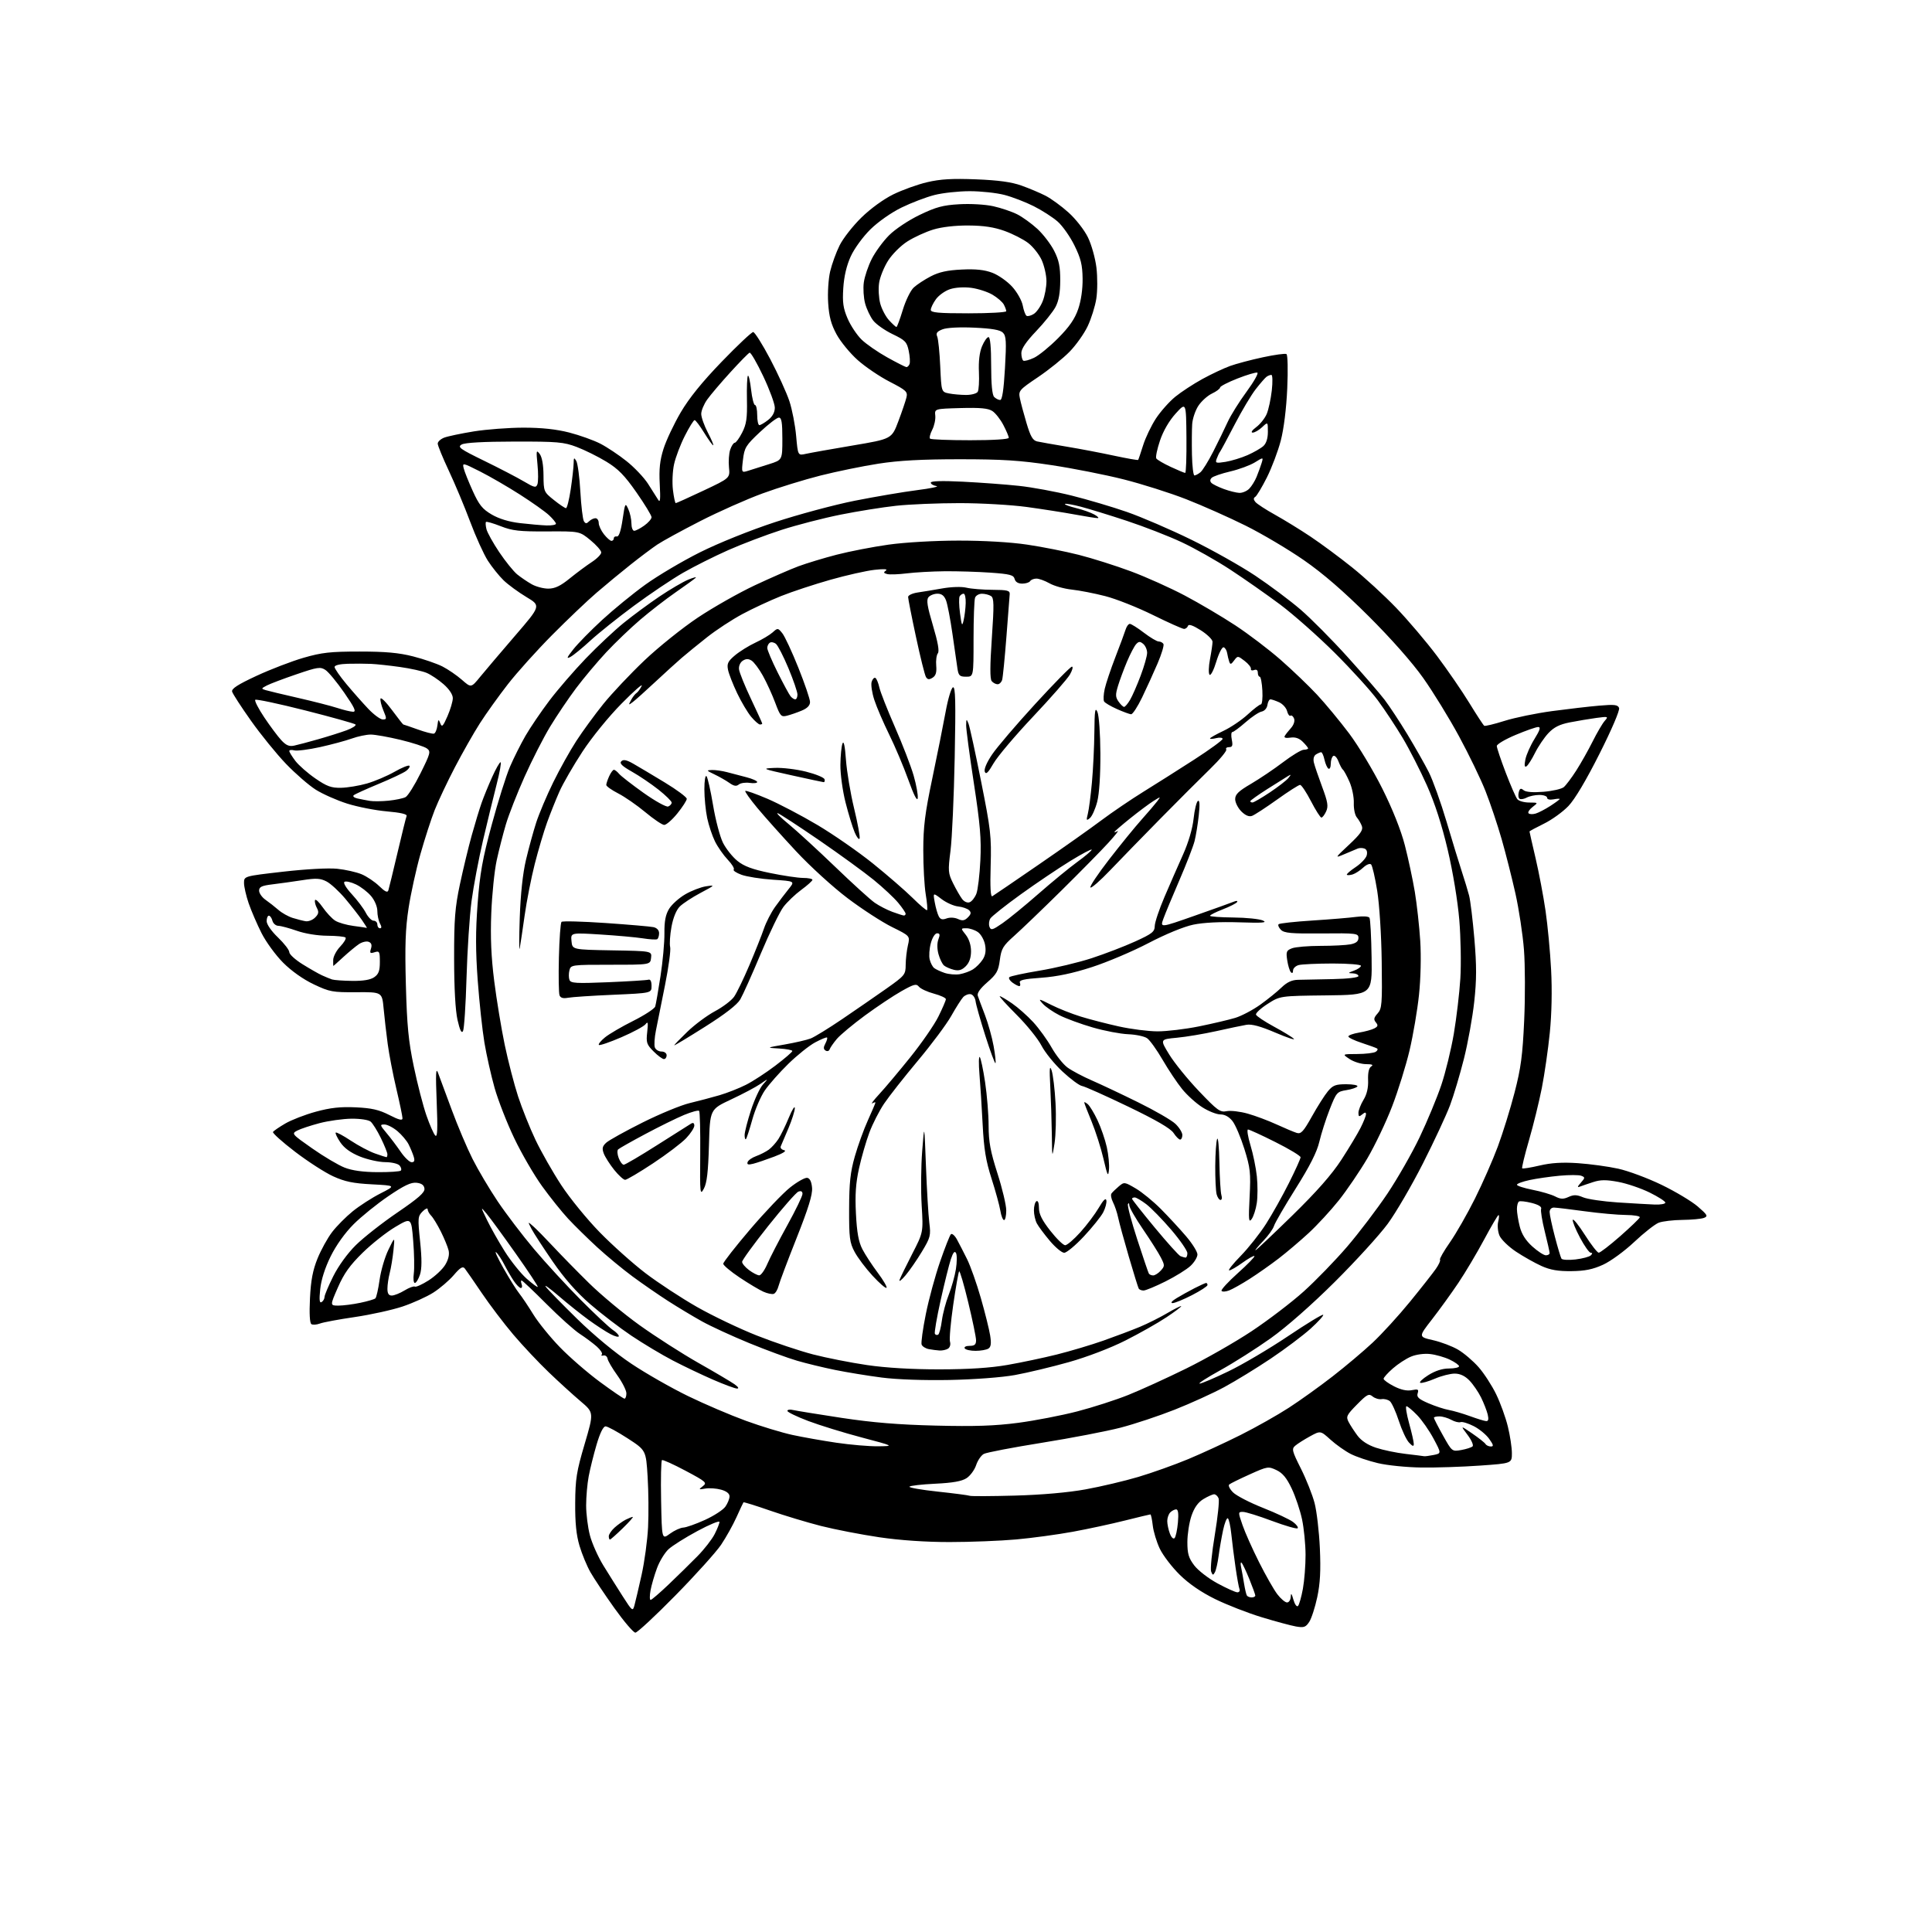 <?xml version="1.0" encoding="UTF-8" standalone="no"?>
<svg 
  version="1.1" 
  xmlns="http://www.w3.org/2000/svg" 
  xmlns:xlink="http://www.w3.org/1999/xlink" 
  xmlns:svg="http://www.w3.org/2000/svg"
  xmlns:rdf="http://www.w3.org/1999/02/22-rdf-syntax-ns#"
  xmlns:cc="http://creativecommons.org/ns#"
  xmlns:dc="http://purl.org/dc/elements/1.1/"
  viewBox="0 0 768 768"
  width="768"
  height="768"
>
<style>svg {background-color: white; }</style>"
<path stroke="none" fill="black" fill-rule="evenodd" d="M252.57,649.00C251.81,649.00 248.06,644.61 244.23,639.25C240.41,633.89 236.13,627.48 234.72,625.00C233.31,622.52 231.35,617.80 230.37,614.50C229.09,610.22 228.59,605.35 228.65,597.50C228.71,587.88 229.18,584.94 232.41,574.01C236.09,561.52 236.09,561.52 230.80,557.03C227.88,554.56 222.19,549.39 218.16,545.52C214.12,541.66 207.76,534.90 204.03,530.50C200.30,526.10 194.67,518.67 191.51,514.00C188.35,509.32 185.31,504.93 184.75,504.23C183.96,503.26 182.94,503.87 180.39,506.86C178.55,509.01 174.90,512.13 172.28,513.81C169.65,515.49 164.12,517.99 160.00,519.37C155.88,520.74 147.33,522.62 141.02,523.55C134.70,524.47 128.48,525.63 127.19,526.12C125.89,526.61 124.36,526.72 123.79,526.37C123.13,525.96 122.92,522.21 123.22,516.11C123.57,508.94 124.34,504.91 126.23,500.25C127.63,496.81 130.24,492.08 132.04,489.74C133.83,487.40 137.52,483.69 140.23,481.49C142.94,479.30 147.90,476.10 151.26,474.40C157.36,471.29 157.36,471.29 147.84,470.79C140.34,470.40 137.08,469.72 132.41,467.59C129.16,466.10 122.34,461.70 117.27,457.82C112.19,453.94 108.25,450.40 108.52,449.97C108.78,449.54 110.97,448.04 113.38,446.63C115.78,445.22 121.24,443.10 125.51,441.93C131.33,440.34 135.29,439.90 141.38,440.18C147.73,440.47 150.65,441.14 154.75,443.23C158.58,445.19 160.00,445.54 160.00,444.54C160.00,443.78 158.90,438.51 157.56,432.83C156.22,427.15 154.67,419.12 154.12,415.00C153.56,410.88 152.84,404.54 152.50,400.92C151.88,394.35 151.88,394.35 141.69,394.42C132.21,394.49 131.03,394.28 124.73,391.29C120.58,389.33 115.87,386.00 112.57,382.70C109.61,379.74 105.74,374.44 103.96,370.92C102.18,367.39 99.89,362.07 98.86,359.10C97.84,356.12 97.00,352.47 97.00,350.99C97.00,348.29 97.00,348.29 112.56,346.51C121.68,345.47 130.58,344.99 134.06,345.35C137.32,345.69 141.68,346.67 143.74,347.53C145.81,348.40 148.95,350.50 150.72,352.22C153.07,354.50 154.06,354.95 154.38,353.92C154.63,353.14 156.26,346.43 158.01,339.00C159.75,331.57 161.38,325.00 161.63,324.38C161.93,323.64 159.27,323.02 153.81,322.54C149.26,322.15 142.16,320.75 138.02,319.45C133.88,318.14 128.25,315.64 125.50,313.90C122.75,312.16 117.43,307.53 113.67,303.62C109.92,299.70 103.66,292.00 99.77,286.50C95.87,281.00 92.50,275.79 92.27,274.93C91.97,273.77 94.52,272.12 101.97,268.66C107.53,266.08 115.94,262.85 120.65,261.48C127.93,259.38 131.30,259.00 142.95,259.00C153.26,259.00 158.57,259.48 164.26,260.94C168.43,262.00 173.66,263.81 175.89,264.94C178.12,266.08 181.59,268.46 183.61,270.23C187.28,273.45 187.28,273.45 190.89,269.03C192.88,266.60 199.12,259.25 204.76,252.70C215.03,240.79 215.03,240.79 209.26,237.33C206.09,235.43 202.01,232.44 200.19,230.69C198.38,228.93 195.56,225.42 193.93,222.89C192.30,220.35 189.14,213.38 186.90,207.39C184.66,201.40 180.84,192.28 178.41,187.12C175.99,181.95 174.00,177.11 174.00,176.34C174.00,175.58 175.17,174.51 176.59,173.96C178.02,173.42 183.31,172.31 188.34,171.49C193.38,170.68 202.27,170.01 208.09,170.00C215.30,170.00 221.10,170.62 226.24,171.93C230.40,173.00 235.99,175.00 238.65,176.37C241.32,177.75 246.01,180.87 249.07,183.32C252.14,185.76 255.96,189.78 257.57,192.27C259.18,194.75 260.99,197.61 261.60,198.62C262.44,200.03 262.59,198.58 262.26,192.48C261.94,186.43 262.30,183.02 263.77,178.38C264.84,175.01 267.91,168.51 270.60,163.92C273.95,158.23 279.12,151.83 286.89,143.79C293.15,137.30 298.78,132.00 299.40,132.00C300.01,132.00 303.06,136.84 306.18,142.75C309.29,148.66 312.72,156.20 313.81,159.50C314.89,162.80 316.10,169.01 316.48,173.31C317.18,181.12 317.18,181.12 320.34,180.41C322.08,180.02 330.46,178.52 338.98,177.09C354.46,174.48 354.46,174.48 357.10,167.49C358.55,163.65 360.00,159.37 360.33,157.99C360.86,155.71 360.27,155.15 353.67,151.75C349.68,149.70 343.95,145.82 340.94,143.13C337.92,140.44 334.15,135.85 332.56,132.94C330.38,128.92 329.56,125.88 329.21,120.42C328.95,116.36 329.30,110.87 330.01,107.85C330.71,104.91 332.40,100.25 333.78,97.50C335.15,94.75 339.03,89.80 342.40,86.50C346.01,82.96 351.21,79.18 355.07,77.28C358.68,75.51 364.75,73.32 368.56,72.43C373.82,71.19 378.53,70.92 388.00,71.29C396.90,71.64 402.10,72.36 406.05,73.77C409.10,74.86 413.40,76.67 415.60,77.80C417.80,78.92 421.92,81.92 424.75,84.47C427.62,87.05 431.03,91.41 432.46,94.33C433.88,97.22 435.39,102.63 435.85,106.39C436.30,110.13 436.28,115.69 435.80,118.74C435.32,121.78 433.78,126.69 432.38,129.65C430.99,132.61 427.74,137.19 425.17,139.82C422.60,142.45 416.97,146.99 412.65,149.91C405.15,154.96 404.82,155.34 405.41,158.28C405.74,159.97 406.93,164.42 408.05,168.17C409.64,173.52 410.55,175.09 412.29,175.48C413.51,175.75 418.77,176.68 424.00,177.55C429.23,178.41 437.70,180.03 442.84,181.14C447.98,182.24 452.30,183.00 452.44,182.82C452.57,182.65 453.46,180.03 454.41,177.00C455.36,173.97 457.65,169.20 459.49,166.38C461.34,163.56 464.80,159.67 467.17,157.73C469.55,155.79 474.43,152.60 478.01,150.64C481.59,148.68 486.54,146.36 489.01,145.47C491.48,144.58 497.32,143.03 502.00,142.03C506.68,141.02 510.90,140.44 511.39,140.75C511.89,141.05 512.03,147.07 511.70,154.40C511.34,162.44 510.35,170.45 509.13,175.14C508.04,179.34 505.54,185.94 503.60,189.81C501.65,193.68 499.57,197.15 498.98,197.51C498.22,197.98 498.24,198.59 499.05,199.56C499.68,200.31 503.19,202.60 506.85,204.63C510.51,206.67 516.88,210.58 521.00,213.34C525.12,216.09 532.55,221.59 537.50,225.56C542.45,229.52 550.33,236.76 555.02,241.64C559.70,246.51 566.98,255.09 571.20,260.70C575.41,266.31 581.23,274.77 584.12,279.51C587.01,284.24 589.67,288.29 590.01,288.51C590.36,288.72 593.99,287.85 598.07,286.56C602.16,285.27 610.67,283.52 617.00,282.67C623.33,281.82 631.77,280.84 635.76,280.50C641.79,279.98 643.12,280.14 643.61,281.43C643.96,282.33 640.69,289.99 635.85,299.59C630.53,310.17 626.03,317.73 623.46,320.42C621.23,322.75 616.85,325.91 613.71,327.44C610.57,328.98 608.00,330.37 608.00,330.53C608.00,330.69 609.09,335.48 610.42,341.16C611.75,346.85 613.53,356.23 614.37,362.00C615.22,367.77 616.22,378.36 616.59,385.52C617.02,393.59 616.82,403.10 616.07,410.52C615.41,417.11 613.98,427.00 612.90,432.50C611.81,438.00 609.52,447.34 607.80,453.25C606.08,459.17 604.86,464.20 605.09,464.43C605.32,464.66 608.43,464.16 612.01,463.32C616.60,462.24 621.06,461.96 627.26,462.38C632.07,462.71 639.27,463.69 643.26,464.57C647.24,465.44 655.00,468.33 660.50,470.99C666.00,473.65 672.47,477.53 674.88,479.60C678.74,482.93 679.04,483.47 677.38,484.12C676.35,484.53 672.49,484.89 668.82,484.93C665.14,484.97 660.90,485.47 659.39,486.04C657.89,486.61 653.52,490.04 649.68,493.66C645.80,497.32 640.28,501.35 637.27,502.73C633.19,504.60 630.06,505.24 624.67,505.30C619.37,505.36 616.26,504.83 612.76,503.25C610.16,502.08 605.59,499.51 602.62,497.54C599.65,495.56 596.70,492.69 596.05,491.13C595.41,489.58 595.18,487.11 595.55,485.65C595.92,484.19 595.98,483.00 595.69,483.00C595.41,483.00 592.83,487.39 589.96,492.75C587.09,498.11 582.47,505.88 579.70,510.00C576.93,514.12 572.23,520.63 569.25,524.46C563.83,531.42 563.83,531.42 569.62,532.73C572.80,533.45 577.29,535.15 579.60,536.51C581.91,537.86 585.58,540.99 587.75,543.45C589.92,545.91 593.06,550.76 594.74,554.22C596.42,557.67 598.51,563.45 599.39,567.06C600.28,570.67 601.00,575.45 601.00,577.67C601.00,581.71 601.00,581.71 588.25,582.60C581.24,583.10 570.77,583.44 565.00,583.36C559.23,583.29 551.45,582.51 547.73,581.62C544.00,580.74 539.15,579.10 536.93,577.97C534.72,576.84 531.11,574.29 528.91,572.30C524.91,568.68 524.91,568.68 520.70,570.99C518.39,572.26 515.77,573.92 514.88,574.69C513.40,575.95 513.60,576.77 517.13,583.79C519.26,588.03 521.71,594.20 522.57,597.50C523.43,600.80 524.37,608.90 524.67,615.50C525.06,624.35 524.79,629.44 523.63,634.89C522.76,638.95 521.33,643.38 520.44,644.73C519.05,646.85 518.33,647.10 515.16,646.55C513.15,646.19 507.00,644.54 501.50,642.86C496.00,641.19 487.69,637.94 483.04,635.66C477.50,632.94 472.63,629.60 468.97,626.00C465.89,622.98 462.33,618.32 461.05,615.66C459.78,613.00 458.51,608.83 458.24,606.41C457.96,603.98 457.54,602.00 457.30,602.00C457.06,602.00 452.51,603.10 447.18,604.43C441.86,605.77 432.55,607.78 426.50,608.89C420.45,610.00 410.32,611.38 404.00,611.95C397.68,612.52 385.75,612.99 377.50,612.99C367.93,612.99 357.80,612.30 349.50,611.08C342.35,610.02 331.96,608.01 326.42,606.61C320.88,605.20 311.72,602.44 306.06,600.47C300.40,598.50 295.67,597.03 295.54,597.20C295.40,597.36 294.16,600.03 292.76,603.12C291.37,606.21 288.62,611.13 286.65,614.06C284.67,616.99 276.51,626.05 268.51,634.19C260.51,642.34 253.34,649.00 252.57,649.00zM252.21,638.12C252.61,636.68 253.88,631.25 255.04,626.06C256.20,620.86 257.36,612.31 257.62,607.06C257.88,601.80 257.80,592.77 257.44,587.00C256.79,576.50 256.79,576.50 249.47,571.75C245.44,569.14 241.50,567.00 240.72,567.00C239.81,567.00 238.51,569.64 237.15,574.25C235.98,578.24 234.56,583.92 234.01,586.89C233.45,589.85 233.00,595.04 233.00,598.43C233.00,601.81 233.67,607.15 234.49,610.28C235.30,613.42 237.70,618.80 239.81,622.25C241.93,625.69 245.42,631.25 247.58,634.62C251.35,640.50 251.53,640.63 252.21,638.12zM515.98,638.39C516.45,637.90 517.32,634.83 517.92,631.57C518.51,628.30 518.99,622.23 518.98,618.07C518.97,613.90 518.34,607.57 517.59,604.00C516.83,600.42 514.98,594.90 513.48,591.74C511.48,587.51 509.87,585.56 507.42,584.39C504.18,582.86 503.84,582.91 496.79,586.09C492.78,587.89 489.11,589.70 488.63,590.11C488.15,590.51 488.83,591.92 490.15,593.24C491.47,594.56 496.83,597.33 502.06,599.40C507.29,601.47 512.67,604.00 514.02,605.02C515.37,606.03 516.18,607.15 515.83,607.51C515.47,607.86 510.89,606.54 505.63,604.58C500.38,602.61 495.19,601.00 494.10,601.00C492.13,601.00 492.13,601.07 493.92,606.25C494.91,609.14 497.87,615.77 500.49,620.98C503.11,626.20 506.38,631.94 507.75,633.73C509.12,635.53 510.86,637.00 511.62,637.00C512.38,637.00 513.04,635.99 513.09,634.75C513.16,633.07 513.43,633.36 514.15,635.89C514.70,637.80 515.50,638.89 515.98,638.39zM258.63,636.00C259.02,636.00 262.29,633.19 265.90,629.75C269.50,626.31 274.64,621.27 277.31,618.55C279.98,615.83 283.03,611.91 284.08,609.84C285.14,607.77 286.00,605.59 286.00,604.99C286.00,604.39 282.06,606.01 277.25,608.60C272.44,611.19 267.26,614.44 265.75,615.84C264.24,617.23 262.16,620.65 261.14,623.43C260.11,626.22 258.96,630.19 258.59,632.25C258.22,634.31 258.23,636.00 258.63,636.00zM497.56,635.00C498.35,635.00 499.00,634.66 499.00,634.25C498.99,633.84 497.93,630.90 496.64,627.73C495.35,624.55 493.96,621.63 493.56,621.23C493.16,620.83 493.07,621.63 493.36,623.00C493.65,624.38 494.18,627.30 494.53,629.49C494.89,631.69 495.39,633.83 495.65,634.24C495.91,634.66 496.77,635.00 497.56,635.00zM491.86,632.97C492.60,632.99 492.99,632.41 492.71,631.69C492.43,630.96 491.72,627.03 491.13,622.94C490.54,618.85 489.78,612.92 489.46,609.77C489.13,606.61 488.51,603.81 488.08,603.55C487.65,603.29 486.80,605.42 486.19,608.28C485.58,611.15 484.78,615.75 484.42,618.50C484.05,621.25 483.39,624.17 482.94,625.00C482.25,626.28 482.03,626.24 481.45,624.72C481.07,623.74 481.73,617.17 482.91,610.11C484.08,603.06 484.76,596.55 484.42,595.64C484.07,594.74 483.27,594.00 482.64,594.00C482.01,594.01 480.09,594.87 478.37,595.91C476.22,597.22 474.74,599.31 473.62,602.59C472.73,605.21 472.00,609.90 472.00,613.02C472.00,617.65 472.50,619.34 474.75,622.30C476.26,624.29 480.43,627.50 484.00,629.43C487.57,631.36 491.11,632.96 491.86,632.97zM242.46,612.00C242.21,612.00 242.00,611.40 242.00,610.67C242.00,609.95 243.01,608.43 244.25,607.30C245.49,606.17 247.48,604.74 248.68,604.12C249.89,603.51 251.16,603.00 251.53,603.00C251.89,603.00 250.10,605.02 247.55,607.50C245.01,609.98 242.72,612.00 242.46,612.00zM266.30,609.68C268.06,608.39 270.45,607.30 271.61,607.24C272.77,607.19 276.64,605.82 280.21,604.20C283.78,602.58 287.45,600.20 288.35,598.91C289.26,597.61 290.00,595.78 290.00,594.82C290.00,593.71 288.80,592.76 286.62,592.16C284.77,591.65 281.96,591.46 280.37,591.73C277.69,592.20 277.62,592.14 279.39,590.77C281.16,589.42 280.70,589.00 272.54,584.66C267.73,582.10 263.50,580.19 263.15,580.41C262.79,580.63 262.63,587.83 262.80,596.42C263.10,612.03 263.10,612.03 266.30,609.68zM466.92,611.41C467.38,610.91 467.98,608.14 468.24,605.25C468.56,601.68 468.34,600.00 467.55,600.00C466.92,600.00 465.86,600.54 465.20,601.20C464.54,601.86 464.00,603.41 464.00,604.63C464.00,605.86 464.47,608.10 465.04,609.60C465.63,611.17 466.43,611.94 466.92,611.41zM403.50,594.52C414.12,594.23 424.64,593.30 431.52,592.05C437.59,590.95 447.04,588.72 452.52,587.09C458.01,585.46 466.94,582.27 472.37,580.01C477.80,577.74 487.19,573.42 493.22,570.39C499.26,567.36 507.87,562.50 512.35,559.59C516.83,556.69 524.66,551.08 529.73,547.13C534.81,543.19 541.97,537.16 545.63,533.73C549.30,530.30 555.97,523.00 560.46,517.50C564.95,512.00 569.59,506.10 570.78,504.39C571.97,502.68 572.71,501.04 572.42,500.75C572.14,500.47 573.91,497.37 576.36,493.86C578.81,490.36 583.28,482.54 586.30,476.49C589.32,470.45 593.42,461.11 595.42,455.74C597.41,450.37 600.41,440.70 602.08,434.24C604.59,424.56 605.26,419.53 605.89,405.57C606.31,396.25 606.27,383.65 605.80,377.57C605.33,371.48 603.79,361.37 602.39,355.10C600.98,348.83 598.52,339.12 596.91,333.51C595.30,327.90 592.45,319.39 590.56,314.59C588.68,309.79 583.92,299.94 579.98,292.68C576.05,285.43 569.64,275.00 565.74,269.50C561.38,263.35 553.04,253.90 544.08,244.97C534.12,235.05 525.96,227.98 518.33,222.69C512.18,218.42 501.78,212.25 495.21,208.98C488.64,205.71 478.00,200.98 471.56,198.46C465.11,195.94 453.89,192.38 446.62,190.55C439.34,188.71 426.44,186.17 417.94,184.89C405.51,183.01 398.41,182.56 381.50,182.56C366.36,182.56 357.34,183.05 349.18,184.32C342.95,185.29 332.60,187.41 326.18,189.03C319.76,190.65 309.36,193.86 303.08,196.16C296.80,198.46 285.66,203.41 278.33,207.16C271.00,210.91 263.31,215.11 261.25,216.50C259.19,217.89 254.43,221.45 250.69,224.43C246.94,227.40 240.86,232.42 237.19,235.58C233.51,238.73 225.55,246.31 219.50,252.41C213.45,258.51 205.52,267.32 201.88,272.00C198.24,276.68 193.24,283.65 190.78,287.50C188.31,291.35 183.84,299.23 180.83,305.00C177.82,310.77 174.21,318.43 172.80,322.00C171.39,325.57 168.84,333.46 167.13,339.51C165.42,345.57 163.29,355.25 162.41,361.01C161.16,369.16 160.92,375.96 161.34,391.50C161.78,407.73 162.37,413.86 164.50,424.00C165.93,430.88 168.19,439.61 169.51,443.40C170.83,447.20 172.42,450.80 173.04,451.40C173.89,452.22 174.03,448.80 173.59,438.00C173.14,426.71 173.26,424.16 174.13,426.50C174.74,428.15 177.19,434.74 179.56,441.14C181.92,447.54 185.65,456.34 187.84,460.69C190.03,465.04 194.53,472.63 197.83,477.55C201.14,482.47 207.63,491.00 212.26,496.50C216.89,502.00 225.28,511.12 230.91,516.78C236.54,522.43 242.24,527.77 243.57,528.64C244.91,529.51 246.00,530.64 246.00,531.14C246.00,531.64 244.54,531.30 242.75,530.37C240.96,529.45 237.03,526.89 234.00,524.69C230.97,522.48 225.57,518.17 222.00,515.10C218.43,512.03 216.16,510.41 216.96,511.51C217.76,512.60 223.39,518.36 229.46,524.31C236.15,530.86 244.63,537.87 251.00,542.12C256.77,545.98 266.90,551.75 273.50,554.96C280.10,558.17 290.45,562.59 296.50,564.79C302.55,566.99 310.88,569.52 315.00,570.41C319.12,571.30 327.00,572.70 332.50,573.51C338.00,574.32 345.43,574.96 349.00,574.92C355.50,574.85 355.50,574.85 342.55,571.42C335.43,569.54 325.87,566.59 321.30,564.87C316.74,563.14 313.00,561.34 313.00,560.85C313.00,560.36 314.01,560.20 315.25,560.50C316.49,560.79 325.15,562.20 334.50,563.62C346.83,565.49 357.13,566.34 372.00,566.70C387.49,567.08 395.48,566.81 404.70,565.60C411.40,564.72 421.98,562.67 428.20,561.06C434.41,559.45 443.55,556.51 448.50,554.52C453.45,552.54 463.80,547.82 471.50,544.03C479.20,540.25 490.90,533.57 497.50,529.20C504.10,524.82 513.44,517.70 518.25,513.37C523.06,509.04 530.85,501.00 535.57,495.50C540.28,490.00 547.45,480.55 551.51,474.50C555.56,468.45 561.35,458.32 564.36,452.00C567.37,445.68 571.22,436.41 572.91,431.41C574.60,426.42 576.85,417.19 577.92,410.91C578.98,404.64 580.15,394.77 580.51,389.00C580.87,383.23 580.68,372.71 580.09,365.64C579.45,358.07 577.56,346.63 575.49,337.82C573.15,327.88 570.37,319.27 567.21,312.18C564.59,306.30 560.27,297.85 557.61,293.39C554.95,288.93 550.50,282.18 547.70,278.39C544.91,274.60 537.19,266.10 530.56,259.50C523.93,252.90 514.14,244.25 508.82,240.27C503.49,236.30 494.62,230.08 489.10,226.47C483.58,222.85 474.86,217.93 469.72,215.53C464.58,213.12 454.77,209.31 447.94,207.05C441.10,204.79 432.86,202.26 429.64,201.42C426.42,200.58 423.58,200.09 423.34,200.33C423.09,200.58 425.05,201.30 427.70,201.95C430.34,202.59 433.62,203.75 435.00,204.52C436.38,205.30 436.99,205.95 436.36,205.96C435.73,205.98 431.68,205.34 427.36,204.54C423.04,203.74 414.42,202.39 408.22,201.54C402.01,200.69 389.95,200.00 381.43,200.00C372.90,200.00 361.55,200.47 356.21,201.05C350.87,201.63 340.94,203.22 334.15,204.58C327.36,205.94 316.79,208.67 310.65,210.65C304.52,212.63 295.01,216.24 289.52,218.67C284.03,221.10 275.93,225.16 271.52,227.69C267.11,230.23 258.32,236.13 252.00,240.81C245.68,245.48 237.89,251.71 234.70,254.64C231.52,257.58 227.94,260.50 226.76,261.13C225.05,262.04 225.29,261.42 227.91,258.11C229.73,255.81 234.88,250.56 239.36,246.44C243.84,242.31 251.55,236.01 256.50,232.43C261.45,228.86 271.24,223.06 278.26,219.55C285.65,215.86 298.17,210.82 307.99,207.59C317.32,204.52 331.60,200.68 339.72,199.06C347.85,197.45 359.00,195.55 364.50,194.85C370.00,194.15 373.49,193.41 372.25,193.22C371.01,193.02 370.00,192.41 370.00,191.85C370.00,191.20 374.44,191.07 382.75,191.48C389.76,191.83 399.77,192.57 405.00,193.13C410.23,193.68 419.68,195.43 426.00,197.00C432.32,198.58 442.23,201.51 448.00,203.52C453.77,205.53 465.25,210.47 473.50,214.51C481.75,218.54 493.23,225.00 499.00,228.85C504.77,232.71 512.88,238.77 517.00,242.32C521.12,245.87 529.54,254.35 535.69,261.17C541.85,267.99 548.45,275.62 550.37,278.13C552.29,280.64 556.37,286.84 559.45,291.91C562.52,296.99 566.36,303.76 567.98,306.96C569.59,310.16 572.77,319.02 575.03,326.64C577.29,334.26 580.02,343.20 581.11,346.50C582.19,349.80 583.49,354.07 583.99,356.00C584.50,357.93 585.44,365.68 586.09,373.24C587.00,383.95 586.99,389.46 586.03,398.24C585.35,404.43 583.51,414.63 581.93,420.89C580.35,427.16 577.87,435.49 576.40,439.39C574.93,443.30 570.10,453.68 565.65,462.46C561.20,471.23 554.91,482.03 551.66,486.46C548.41,490.88 538.95,501.27 530.63,509.54C521.40,518.72 511.46,527.46 505.14,531.97C499.44,536.03 490.44,541.74 485.14,544.67C479.84,547.60 476.11,550.00 476.87,550.00C477.62,550.00 482.79,547.80 488.36,545.11C493.94,542.42 504.56,536.15 511.98,531.17C519.39,526.19 525.69,522.36 525.98,522.65C526.26,522.93 524.02,525.41 521.00,528.15C517.98,530.88 510.85,536.24 505.16,540.06C499.47,543.87 491.14,548.98 486.66,551.40C482.17,553.82 473.32,557.85 467.00,560.35C460.68,562.85 451.00,566.07 445.50,567.50C440.00,568.93 425.94,571.64 414.26,573.51C402.58,575.38 392.16,577.38 391.09,577.95C390.03,578.52 388.65,580.53 388.03,582.41C387.41,584.29 385.70,586.62 384.24,587.58C382.33,588.83 378.79,589.46 371.76,589.80C366.37,590.06 361.75,590.59 361.51,590.98C361.27,591.37 366.35,592.25 372.79,592.94C379.23,593.63 384.95,594.38 385.50,594.60C386.05,594.82 394.15,594.78 403.50,594.52zM566.12,578.87C566.47,578.94 568.15,578.72 569.87,578.38C572.99,577.75 572.99,577.75 569.87,571.90C568.15,568.68 565.21,564.46 563.32,562.52C561.44,560.58 559.54,559.00 559.09,559.00C558.64,559.00 559.11,562.03 560.13,565.73C561.16,569.43 562.00,573.13 562.00,573.95C562.00,575.11 561.57,575.00 560.12,573.47C559.08,572.39 557.25,568.50 556.06,564.83C554.86,561.15 553.26,557.63 552.50,557.00C551.74,556.37 550.26,556.00 549.21,556.18C548.16,556.35 546.55,555.87 545.63,555.11C544.15,553.88 543.43,554.24 539.42,558.32C535.33,562.47 535.00,563.14 536.07,565.21C536.72,566.47 538.31,568.92 539.61,570.67C541.15,572.73 543.72,574.41 547.00,575.50C549.76,576.42 555.05,577.52 558.76,577.95C562.47,578.38 565.78,578.80 566.12,578.87zM580.85,576.41C582.86,576.05 584.89,575.40 585.37,574.96C585.84,574.53 584.94,572.46 583.37,570.38C580.50,566.59 580.50,566.59 585.20,569.81C587.78,571.58 590.17,573.47 590.51,574.01C590.84,574.56 591.80,575.00 592.63,575.00C593.83,575.00 593.70,574.39 591.98,571.98C590.80,570.31 588.03,568.03 585.82,566.91C583.61,565.78 581.26,565.07 580.60,565.32C579.94,565.58 578.30,565.17 576.95,564.43C575.60,563.68 573.49,563.05 572.25,563.04C571.01,563.02 570.00,563.26 570.00,563.59C570.00,563.91 571.62,567.07 573.60,570.61C577.19,577.03 577.21,577.05 580.85,576.41zM590.77,564.91C591.65,564.97 591.84,564.17 591.38,562.25C591.01,560.74 589.82,557.70 588.74,555.50C587.65,553.30 585.57,550.27 584.13,548.78C582.37,546.96 580.45,546.05 578.33,546.03C576.59,546.01 573.03,546.91 570.43,548.03C567.82,549.15 565.20,549.90 564.60,549.70C564.00,549.50 565.41,548.14 567.73,546.67C570.50,544.92 573.35,544.00 575.98,544.00C578.19,544.00 580.00,543.60 580.00,543.11C580.00,542.63 578.33,541.44 576.29,540.47C574.25,539.50 570.75,538.50 568.51,538.25C566.15,537.98 562.95,538.41 560.90,539.27C558.95,540.08 555.70,542.20 553.68,543.98C551.65,545.75 550.00,547.60 550.00,548.08C550.00,548.57 551.87,549.91 554.15,551.08C556.91,552.48 559.27,553.00 561.21,552.61C563.72,552.11 564.04,552.29 563.54,553.88C563.07,555.36 563.93,556.15 567.81,557.82C570.48,558.97 574.13,560.17 575.91,560.48C577.69,560.80 581.48,561.90 584.33,562.94C587.17,563.98 590.07,564.87 590.77,564.91zM248.25,555.99C248.66,556.00 249.00,555.04 249.00,553.87C249.00,552.70 247.37,549.48 245.39,546.71C243.40,543.95 241.65,540.97 241.51,540.09C241.36,539.22 240.62,538.65 239.87,538.83C239.12,539.02 238.83,538.84 239.23,538.43C239.63,538.03 238.73,536.61 237.23,535.27C235.73,533.94 232.70,531.68 230.50,530.25C228.30,528.83 222.32,523.46 217.20,518.33C212.09,513.20 207.65,509.00 207.34,509.00C207.04,509.00 207.05,509.68 207.36,510.50C207.68,511.32 207.53,512.00 207.04,512.00C206.54,512.00 205.30,510.76 204.28,509.25C203.25,507.74 201.54,504.78 200.46,502.68C199.38,500.57 197.92,498.37 197.21,497.78C196.51,497.18 197.81,500.03 200.11,504.10C202.41,508.17 205.23,512.69 206.39,514.14C207.55,515.60 210.07,519.36 212.00,522.51C213.93,525.65 218.65,531.49 222.50,535.47C226.35,539.46 233.55,545.70 238.50,549.35C243.45,553.00 247.84,555.99 248.25,555.99zM292.97,551.97C292.16,551.96 287.90,550.38 283.50,548.47C279.10,546.56 271.90,543.13 267.50,540.84C263.10,538.55 255.68,534.11 251.00,530.97C246.32,527.83 238.93,522.16 234.56,518.38C229.22,513.75 224.36,508.22 219.73,501.50C215.94,496.00 212.14,490.15 211.28,488.50C209.73,485.50 209.73,485.50 212.00,487.50C213.25,488.60 216.79,492.20 219.87,495.50C222.94,498.80 229.33,505.32 234.08,510.00C238.82,514.67 247.88,522.22 254.22,526.77C260.56,531.31 271.09,538.06 277.62,541.77C284.16,545.47 290.61,549.29 291.97,550.25C293.48,551.32 293.87,551.99 292.97,551.97zM377.50,548.56C367.31,548.76 356.49,548.38 350.50,547.60C345.00,546.89 336.68,545.53 332.00,544.58C327.32,543.63 320.51,541.98 316.85,540.91C313.19,539.85 304.64,536.70 297.85,533.92C291.06,531.13 282.57,527.23 279.00,525.24C275.43,523.25 269.35,519.60 265.50,517.12C261.65,514.64 255.32,510.27 251.43,507.40C247.55,504.54 241.25,499.33 237.43,495.83C233.62,492.32 228.42,487.22 225.87,484.48C223.32,481.74 218.64,475.90 215.47,471.50C212.29,467.10 207.33,458.55 204.44,452.50C201.54,446.45 198.03,437.45 196.62,432.50C195.22,427.55 193.40,419.45 192.57,414.50C191.74,409.55 190.54,398.41 189.90,389.74C189.04,377.98 189.03,370.23 189.86,359.24C190.77,347.18 191.79,341.46 195.48,327.82C197.96,318.65 201.22,308.30 202.71,304.82C204.20,301.35 206.98,295.80 208.88,292.50C210.79,289.20 215.07,282.90 218.39,278.50C221.72,274.10 228.24,266.56 232.88,261.73C237.52,256.91 244.28,250.57 247.91,247.63C251.53,244.69 257.92,239.98 262.11,237.15C266.30,234.33 271.47,231.29 273.61,230.41C275.75,229.53 277.05,229.23 276.50,229.73C275.95,230.24 272.35,232.84 268.50,235.51C264.65,238.18 258.35,243.06 254.50,246.35C250.65,249.64 244.57,255.46 241.00,259.28C237.43,263.11 232.03,269.54 229.00,273.57C225.97,277.61 221.33,284.49 218.68,288.86C216.03,293.23 211.45,302.21 208.50,308.81C205.55,315.41 202.23,323.89 201.11,327.66C199.99,331.42 198.34,337.88 197.44,342.00C196.55,346.12 195.58,355.57 195.29,363.00C194.91,372.59 195.25,380.41 196.46,390.00C197.40,397.43 199.28,408.82 200.63,415.32C201.99,421.81 204.38,431.04 205.94,435.82C207.50,440.59 210.62,448.38 212.87,453.12C215.13,457.85 219.73,465.95 223.12,471.12C226.50,476.28 233.37,484.70 238.38,489.83C243.40,494.97 251.59,502.29 256.58,506.10C261.58,509.91 270.78,515.95 277.02,519.51C283.26,523.07 294.03,528.21 300.94,530.93C307.85,533.66 317.86,537.01 323.20,538.40C328.53,539.78 338.21,541.69 344.70,542.64C352.30,543.75 362.55,544.35 373.50,544.34C385.09,544.33 393.68,543.77 400.50,542.58C406.00,541.62 414.84,539.75 420.14,538.43C425.45,537.10 433.77,534.62 438.64,532.91C443.51,531.19 450.05,528.72 453.17,527.42C456.29,526.11 461.18,523.66 464.04,521.97C466.90,520.29 469.38,519.05 469.55,519.22C469.72,519.38 467.08,521.38 463.68,523.64C460.28,525.91 452.94,530.06 447.37,532.87C441.40,535.88 432.17,539.41 424.87,541.47C418.07,543.38 408.45,545.69 403.50,546.59C398.28,547.54 387.36,548.36 377.50,548.56zM373.50,536.85C372.40,536.78 370.46,536.53 369.19,536.29C367.92,536.04 366.65,535.24 366.36,534.50C366.08,533.76 366.83,528.30 368.03,522.38C369.22,516.45 371.77,507.08 373.69,501.55C375.60,496.02 377.53,491.12 377.98,490.65C378.43,490.19 379.50,491.09 380.37,492.65C381.23,494.22 383.05,497.75 384.41,500.50C385.78,503.25 388.25,510.23 389.90,516.00C391.56,521.77 393.22,528.46 393.60,530.85C394.11,534.07 393.93,535.43 392.89,536.09C392.13,536.57 389.84,536.98 387.81,536.98C385.78,536.99 383.84,536.55 383.50,536.00C383.15,535.43 383.99,535.00 385.44,535.00C387.42,535.00 388.00,534.49 388.00,532.78C388.00,531.56 386.60,524.78 384.89,517.72C383.19,510.66 381.56,505.11 381.28,505.38C381.01,505.66 379.94,511.65 378.92,518.69C377.90,525.74 377.32,532.34 377.64,533.37C377.96,534.43 377.62,535.63 376.86,536.11C376.11,536.58 374.60,536.91 373.50,536.85zM372.94,530.54C373.38,530.27 374.04,527.75 374.41,524.95C374.78,522.14 376.01,517.52 377.14,514.67C378.26,511.83 379.55,507.25 379.99,504.50C380.43,501.75 380.45,498.87 380.03,498.10C379.48,497.12 378.87,497.86 377.96,500.60C377.26,502.75 375.43,510.10 373.90,516.95C372.38,523.80 371.36,529.77 371.63,530.22C371.91,530.67 372.50,530.81 372.94,530.54zM134.53,519.00C136.38,519.00 140.29,518.50 143.20,517.89C146.12,517.28 148.82,516.49 149.22,516.12C149.62,515.76 150.37,512.44 150.89,508.76C151.41,505.07 152.99,499.68 154.41,496.78C156.97,491.50 156.97,491.50 156.41,497.00C156.10,500.02 155.43,504.07 154.93,506.00C154.42,507.93 154.01,510.74 154.01,512.25C154.00,514.21 154.51,515.00 155.75,515.00C156.71,514.99 158.99,514.08 160.81,512.97C162.63,511.86 164.48,511.18 164.91,511.45C165.35,511.72 167.80,510.61 170.36,508.99C172.91,507.37 175.89,504.59 176.97,502.81C178.25,500.71 178.72,498.69 178.32,497.04C177.99,495.64 176.60,492.28 175.25,489.57C173.89,486.86 172.16,484.02 171.39,483.25C170.63,482.48 170.00,481.34 170.00,480.71C170.00,480.07 169.09,480.46 167.99,481.57C166.09,483.47 166.03,484.15 167.00,493.49C167.73,500.52 167.71,504.35 166.94,506.70C166.34,508.51 165.42,510.00 164.91,510.00C164.40,510.00 164.21,508.31 164.49,506.25C164.77,504.19 164.67,498.33 164.25,493.23C163.50,483.96 163.50,483.96 157.14,487.73C153.64,489.80 147.79,494.42 144.14,498.00C139.08,502.96 136.75,506.22 134.33,511.75C131.16,519.00 131.16,519.00 134.53,519.00zM127.84,517.60C128.48,517.20 129.00,516.29 129.00,515.58C129.00,514.86 130.56,511.15 132.47,507.34C134.53,503.22 138.16,498.20 141.45,494.96C144.48,491.96 151.91,486.12 157.96,482.00C166.35,476.28 168.90,474.03 168.73,472.50C168.57,471.11 167.62,470.40 165.60,470.17C163.41,469.92 160.68,471.21 154.40,475.48C149.83,478.58 143.60,483.62 140.55,486.67C137.16,490.06 133.62,495.01 131.45,499.40C129.19,503.98 127.68,508.72 127.29,512.45C126.85,516.75 127.00,518.12 127.84,517.60zM466.11,518.00C465.17,517.99 465.83,517.18 467.69,516.05C469.45,514.98 472.69,513.18 474.90,512.05C477.11,510.92 479.16,510.00 479.46,510.00C479.76,510.00 480.00,510.37 480.00,510.83C480.00,511.29 477.24,513.09 473.86,514.83C470.48,516.57 466.99,518.00 466.11,518.00zM307.61,514.32C306.94,514.58 305.07,514.19 303.45,513.47C301.83,512.75 297.57,510.20 294.00,507.82C290.43,505.43 287.50,502.97 287.50,502.36C287.50,501.74 292.32,495.59 298.21,488.67C304.11,481.76 311.26,474.26 314.11,472.01C316.96,469.75 320.02,468.05 320.90,468.21C321.95,468.41 322.61,469.78 322.81,472.20C323.03,474.87 321.35,480.31 316.64,492.19C313.08,501.16 309.86,509.71 309.49,511.18C309.12,512.65 308.27,514.06 307.61,514.32zM488.56,512.98C487.19,513.50 485.85,513.57 485.58,513.13C485.31,512.69 488.24,509.51 492.10,506.05C495.95,502.60 498.90,499.57 498.65,499.31C498.39,499.06 496.28,500.24 493.94,501.93C491.61,503.62 489.22,505.00 488.63,505.00C488.04,505.00 490.09,502.41 493.19,499.25C496.28,496.09 500.82,490.35 503.28,486.50C505.74,482.65 509.83,475.35 512.37,470.27C514.92,465.19 517.00,460.59 517.00,460.03C517.00,459.47 512.51,456.76 507.02,454.01C501.53,451.25 496.62,449.00 496.11,449.00C495.60,449.00 496.04,451.81 497.08,455.25C498.13,458.69 499.27,464.27 499.62,467.65C499.97,471.04 499.96,475.81 499.59,478.27C499.22,480.72 498.30,483.57 497.56,484.59C496.38,486.20 496.27,484.96 496.74,475.80C497.23,466.21 497.02,464.30 494.66,456.73C493.21,452.10 491.09,447.12 489.94,445.66C488.59,443.94 486.89,443.00 485.12,443.00C483.62,443.00 480.39,441.73 477.95,440.17C475.50,438.62 471.89,435.35 469.92,432.92C467.95,430.49 464.45,425.26 462.15,421.29C459.85,417.33 457.08,413.47 456.00,412.72C454.93,411.96 451.53,411.24 448.45,411.12C445.37,410.99 439.03,409.79 434.37,408.43C429.70,407.08 423.77,404.90 421.19,403.60C418.61,402.29 415.60,400.21 414.50,398.98C412.60,396.86 412.77,396.88 417.83,399.43C420.76,400.91 426.06,403.01 429.62,404.11C433.17,405.21 440.00,406.97 444.79,408.03C449.58,409.09 456.49,409.97 460.14,409.98C463.80,409.99 471.22,409.10 476.64,408.00C482.06,406.90 488.55,405.37 491.06,404.61C493.56,403.84 498.04,401.48 501.00,399.36C503.96,397.24 507.76,394.16 509.44,392.53C511.60,390.44 513.53,389.54 516.00,389.49C517.92,389.45 524.11,389.32 529.75,389.21C535.78,389.09 540.00,388.59 540.00,388.00C540.00,387.45 538.99,386.96 537.75,386.92C535.71,386.85 535.76,386.75 538.25,385.84C539.76,385.29 541.00,384.42 541.00,383.92C541.00,383.41 535.94,383.01 529.75,383.01C523.56,383.02 517.49,383.30 516.25,383.63C515.01,383.96 514.00,384.95 514.00,385.82C514.00,386.78 513.66,387.03 513.13,386.45C512.65,385.93 512.00,383.79 511.69,381.70C511.17,378.32 511.38,377.80 513.62,376.95C515.00,376.43 520.09,376.00 524.94,376.00C529.79,376.00 535.16,375.72 536.88,375.38C539.07,374.94 540.00,374.18 540.00,372.83C540.00,371.03 539.17,370.92 525.38,371.06C513.29,371.17 510.49,370.92 509.19,369.62C508.33,368.76 507.91,367.75 508.27,367.39C508.63,367.03 514.68,366.37 521.71,365.92C528.75,365.47 536.59,364.82 539.14,364.47C541.84,364.11 544.04,364.26 544.39,364.83C544.73,365.37 545.11,372.49 545.23,380.65C545.45,395.47 545.45,395.47 527.15,395.68C508.85,395.89 508.85,395.89 503.89,399.07C501.15,400.83 499.08,402.75 499.28,403.34C499.48,403.94 502.68,406.07 506.38,408.08C510.09,410.08 513.66,412.27 514.31,412.93C514.97,413.58 511.68,412.49 507.00,410.49C501.08,407.96 497.59,407.01 495.50,407.37C493.85,407.65 488.45,408.78 483.50,409.89C478.55,410.99 471.48,412.18 467.79,412.52C461.09,413.15 461.09,413.15 464.79,419.19C466.83,422.52 472.15,429.07 476.62,433.76C483.93,441.44 485.02,442.23 487.62,441.71C489.20,441.39 492.98,441.84 496.00,442.69C499.02,443.54 504.20,445.48 507.50,447.00C510.80,448.51 514.40,450.03 515.50,450.36C517.17,450.87 518.16,449.79 521.50,443.81C523.70,439.86 526.55,435.37 527.84,433.82C529.83,431.42 530.92,431.00 535.15,431.00C537.88,431.00 539.88,431.39 539.58,431.87C539.29,432.35 537.31,433.01 535.19,433.35C531.49,433.95 531.21,434.26 528.57,440.99C527.06,444.85 525.21,450.63 524.46,453.85C523.50,457.95 520.70,463.50 515.09,472.41C510.69,479.40 506.80,486.11 506.44,487.31C506.08,488.52 504.17,491.19 502.19,493.25C500.21,495.31 498.81,497.00 499.08,497.00C499.35,497.00 505.90,490.81 513.65,483.24C523.45,473.66 529.41,466.89 533.24,460.99C536.27,456.32 539.71,450.61 540.87,448.29C542.04,445.97 543.00,443.56 543.00,442.92C543.00,442.07 542.59,442.09 541.50,443.00C540.26,444.03 540.00,443.92 540.00,442.37C540.01,441.34 540.91,439.02 542.01,437.21C543.35,435.02 543.96,432.42 543.84,429.38C543.73,426.38 544.15,424.52 545.08,423.93C546.08,423.30 545.45,423.02 543.00,423.01C541.08,423.00 538.15,422.09 536.50,421.00C533.50,419.01 533.50,419.01 539.50,418.99C542.80,418.98 546.11,418.58 546.86,418.11C547.60,417.64 547.83,417.03 547.36,416.76C546.89,416.49 544.14,415.50 541.25,414.55C538.36,413.61 536.00,412.46 536.00,412.01C536.00,411.55 537.91,410.86 540.25,410.47C542.59,410.08 545.32,409.34 546.31,408.81C547.77,408.05 547.89,407.57 546.93,406.41C545.97,405.26 546.11,404.54 547.61,402.87C549.34,400.95 549.48,399.20 549.25,382.23C549.11,371.61 548.34,359.59 547.46,354.10C546.61,348.83 545.52,344.12 545.04,343.64C544.54,343.14 543.20,343.67 541.91,344.87C540.66,346.03 538.79,347.25 537.75,347.58C536.70,347.91 535.65,347.98 535.40,347.74C535.16,347.49 536.71,346.14 538.84,344.72C540.98,343.31 542.98,341.19 543.29,340.02C543.64,338.68 543.31,337.67 542.42,337.33C541.64,337.03 540.44,337.02 539.75,337.30C539.06,337.59 536.70,338.58 534.50,339.51C530.50,341.19 530.50,341.19 536.29,335.77C540.78,331.57 541.92,329.92 541.38,328.43C541.01,327.37 540.09,325.79 539.35,324.92C538.61,324.05 538.07,321.48 538.16,319.20C538.25,316.92 537.48,313.13 536.44,310.77C535.40,308.42 534.23,306.27 533.84,305.98C533.45,305.69 532.65,304.20 532.06,302.67C531.48,301.14 530.55,300.16 530.00,300.50C529.45,300.84 529.00,302.24 529.00,303.62C529.00,304.99 528.58,305.86 528.08,305.55C527.57,305.23 526.86,303.63 526.50,301.99C526.14,300.34 525.54,299.01 525.17,299.02C524.80,299.02 523.88,299.43 523.11,299.91C522.26,300.45 521.94,301.70 522.29,303.14C522.60,304.44 524.08,308.78 525.57,312.78C527.82,318.80 528.09,320.50 527.17,322.53C526.55,323.89 525.70,325.00 525.27,325.00C524.85,324.99 522.99,322.07 521.14,318.50C519.29,314.92 517.34,312.00 516.80,312.00C516.25,312.00 512.14,314.63 507.66,317.84C503.17,321.05 498.69,323.97 497.69,324.33C496.50,324.76 495.07,324.16 493.44,322.54C492.10,321.19 491.00,319.00 491.00,317.68C491.00,315.77 492.32,314.49 497.29,311.59C500.74,309.56 506.48,305.70 510.04,302.99C513.59,300.29 517.29,298.06 518.25,298.04C519.21,298.02 520.00,297.77 520.00,297.50C520.00,297.23 519.06,296.06 517.90,294.90C516.46,293.46 514.92,292.93 512.95,293.22C511.13,293.49 510.32,293.25 510.70,292.57C511.03,291.98 512.14,290.56 513.18,289.41C514.27,288.19 514.79,286.62 514.42,285.66C514.08,284.75 513.44,284.23 513.00,284.50C512.57,284.77 511.95,283.94 511.63,282.66C511.31,281.39 509.89,279.82 508.48,279.17C507.06,278.53 505.51,278.00 505.02,278.00C504.54,278.00 504.00,279.01 503.82,280.24C503.64,281.52 502.66,282.64 501.52,282.86C500.43,283.07 497.55,284.98 495.13,287.12C492.70,289.25 490.34,291.00 489.88,291.00C489.43,291.00 489.32,292.35 489.65,294.00C490.13,296.38 489.90,297.00 488.57,297.00C487.64,297.00 487.14,297.42 487.46,297.93C487.77,298.44 484.88,301.93 481.02,305.68C477.16,309.43 468.24,318.35 461.20,325.50C454.16,332.65 445.19,341.87 441.27,345.98C437.34,350.10 433.83,353.16 433.46,352.79C433.08,352.42 436.44,347.39 440.91,341.62C445.38,335.84 451.18,328.73 453.79,325.81C456.40,322.89 459.20,319.61 460.02,318.52C461.49,316.55 461.48,316.55 458.50,318.42C456.85,319.45 452.69,322.56 449.25,325.32C445.81,328.09 443.00,330.52 443.00,330.73C443.00,330.95 443.56,330.79 444.25,330.38C444.94,329.98 443.27,332.09 440.55,335.07C437.83,338.06 429.45,346.57 421.93,354.00C414.40,361.43 405.97,369.52 403.18,372.00C398.70,375.99 398.05,377.08 397.45,381.61C396.87,386.01 396.18,387.25 392.46,390.48C389.61,392.96 388.33,394.78 388.69,395.86C388.99,396.76 390.27,400.20 391.54,403.50C392.80,406.80 394.36,412.36 394.98,415.85C395.61,419.35 395.94,422.39 395.71,422.62C395.48,422.85 393.68,417.97 391.70,411.77C389.73,405.57 387.97,399.38 387.81,398.01C387.64,396.64 386.77,395.38 385.87,395.21C384.98,395.04 383.63,395.57 382.87,396.38C382.12,397.20 379.98,400.56 378.12,403.87C376.26,407.17 370.28,415.19 364.84,421.68C359.40,428.18 353.37,435.85 351.44,438.72C349.51,441.59 346.87,446.77 345.58,450.22C344.29,453.67 342.44,460.06 341.48,464.41C340.18,470.30 339.86,474.91 340.25,482.47C340.63,489.95 341.30,493.65 342.80,496.56C343.92,498.73 346.67,502.94 348.91,505.92C351.15,508.91 352.72,511.61 352.40,511.92C352.07,512.24 349.59,510.09 346.87,507.14C344.15,504.20 340.93,499.92 339.72,497.64C337.75,493.96 337.50,492.05 337.54,480.50C337.57,470.16 338.03,465.90 339.80,459.71C341.02,455.43 343.36,448.95 345.01,445.32C346.65,441.69 348.00,438.53 348.00,438.30C348.00,438.07 347.44,438.20 346.75,438.59C346.06,438.97 347.33,437.31 349.56,434.89C351.80,432.48 357.32,425.91 361.84,420.29C366.36,414.67 371.40,407.39 373.03,404.10C374.66,400.80 376.00,397.70 376.00,397.19C376.00,396.68 373.86,395.69 371.25,394.99C368.64,394.29 365.96,393.05 365.30,392.24C364.26,390.95 363.33,391.19 358.35,394.00C355.18,395.78 348.66,400.13 343.85,403.66C339.05,407.19 334.01,411.39 332.65,413.00C331.30,414.61 330.01,416.47 329.79,417.14C329.56,417.81 328.84,418.02 328.19,417.62C327.31,417.07 327.28,416.35 328.08,414.85C328.67,413.74 328.99,412.65 328.77,412.44C328.56,412.22 326.43,413.09 324.05,414.36C321.67,415.63 316.87,419.48 313.37,422.90C309.87,426.32 305.68,431.06 304.04,433.44C302.41,435.81 300.17,441.02 299.06,445.02C297.95,449.01 296.81,452.52 296.52,452.81C296.24,453.10 296.00,452.37 296.00,451.20C296.00,450.02 297.14,445.58 298.53,441.31C299.92,437.05 302.06,432.46 303.28,431.11C305.50,428.64 305.50,428.64 302.26,430.88C300.48,432.11 295.25,434.89 290.62,437.05C282.22,440.99 282.22,440.99 281.82,455.25C281.52,465.82 281.00,470.27 279.81,472.48C278.29,475.31 278.21,474.62 278.35,458.82C278.43,449.67 278.23,441.92 277.91,441.59C277.58,441.25 274.88,441.99 271.91,443.22C268.93,444.46 262.00,447.87 256.50,450.81C251.00,453.74 246.15,456.49 245.71,456.91C245.28,457.33 245.38,458.87 245.94,460.34C246.49,461.80 247.40,463.00 247.95,463.00C248.50,463.00 254.48,459.49 261.23,455.19C267.98,450.90 274.06,447.05 274.75,446.64C275.54,446.16 276.00,446.46 276.00,447.46C276.00,448.32 274.54,450.57 272.75,452.46C270.96,454.35 265.04,458.84 259.58,462.45C254.13,466.05 249.14,469.00 248.50,469.00C247.86,469.00 245.91,467.22 244.16,465.05C242.42,462.88 240.56,459.96 240.02,458.56C239.25,456.53 239.44,455.67 240.96,454.26C242.01,453.29 248.49,449.69 255.37,446.25C262.24,442.81 270.71,439.31 274.18,438.49C277.66,437.66 282.98,436.25 286.00,435.37C289.02,434.48 293.75,432.63 296.50,431.24C299.25,429.86 304.52,426.42 308.22,423.61C311.91,420.80 314.95,418.19 314.97,417.80C314.98,417.42 312.64,416.97 309.75,416.80C304.50,416.50 304.50,416.50 312.00,415.19C316.12,414.47 320.73,413.40 322.24,412.82C323.75,412.24 329.38,408.78 334.76,405.13C340.13,401.48 348.01,396.05 352.27,393.05C359.72,387.79 360.00,387.44 360.02,383.55C360.04,381.32 360.44,377.83 360.91,375.78C361.78,372.06 361.78,372.06 354.61,368.52C350.67,366.57 342.73,361.43 336.97,357.08C331.14,352.68 322.03,344.38 316.41,338.34C310.86,332.38 303.95,324.66 301.06,321.18C298.17,317.70 296.01,314.65 296.26,314.41C296.51,314.16 300.47,315.56 305.06,317.52C309.65,319.49 318.60,324.18 324.95,327.95C331.30,331.72 341.23,338.61 347.00,343.26C352.77,347.91 359.89,354.08 362.81,356.97C365.72,359.86 368.30,362.03 368.53,361.80C368.77,361.57 368.52,358.70 367.98,355.44C367.45,352.17 367.01,344.32 367.02,338.00C367.02,328.67 367.69,323.29 370.59,309.50C372.55,300.15 374.93,288.26 375.88,283.07C376.83,277.82 378.14,273.45 378.83,273.22C379.81,272.90 379.95,278.85 379.51,301.15C379.20,316.74 378.45,333.40 377.84,338.16C376.81,346.25 376.88,347.11 378.89,351.16C380.07,353.55 381.68,356.34 382.47,357.38C383.30,358.47 384.56,359.00 385.47,358.65C386.33,358.32 387.52,356.80 388.12,355.28C388.72,353.75 389.43,347.77 389.71,342.00C390.12,333.45 389.64,327.74 387.11,311.24C385.40,300.10 384.03,289.75 384.06,288.24C384.12,285.72 384.19,285.67 384.98,287.62C385.46,288.79 387.72,299.14 390.00,310.62C393.84,329.86 394.14,332.50 393.80,344.18C393.55,352.72 393.77,356.66 394.47,356.26C395.03,355.93 403.31,350.30 412.85,343.73C422.40,337.17 433.65,329.22 437.85,326.06C442.06,322.91 449.55,317.82 454.50,314.75C459.45,311.69 468.56,305.92 474.75,301.93C480.94,297.93 486.00,294.24 486.00,293.73C486.00,293.21 484.88,293.07 483.50,293.41C482.12,293.76 481.00,293.82 481.00,293.55C481.00,293.28 483.39,291.93 486.32,290.54C489.25,289.16 493.60,286.22 495.99,284.01C498.38,281.81 500.73,280.00 501.22,280.00C501.71,280.00 501.98,277.52 501.81,274.50C501.65,271.48 501.17,269.00 500.76,269.00C500.34,269.00 500.00,268.28 500.00,267.39C500.00,266.38 499.45,266.00 498.51,266.36C497.69,266.67 497.13,266.45 497.26,265.87C497.39,265.30 496.26,263.87 494.75,262.72C492.04,260.64 491.99,260.64 490.57,262.56C489.39,264.16 489.05,264.24 488.63,263.00C488.35,262.18 487.98,260.64 487.81,259.58C487.64,258.53 487.01,257.50 486.42,257.31C485.82,257.11 484.51,259.67 483.50,263.00C482.49,266.34 481.29,268.69 480.82,268.22C480.36,267.76 480.43,264.98 480.99,262.05C481.55,259.12 482.00,256.00 482.00,255.11C482.00,254.23 479.89,252.17 477.32,250.54C474.20,248.57 472.50,247.99 472.24,248.79C472.01,249.46 471.31,250.00 470.67,250.00C470.03,250.00 464.48,247.51 458.32,244.48C452.17,241.44 443.62,238.05 439.33,236.96C435.04,235.86 429.05,234.69 426.02,234.37C422.98,234.04 419.01,232.92 417.19,231.88C415.37,230.85 413.04,230.00 412.00,230.00C410.97,230.00 409.84,230.45 409.50,231.00C409.16,231.55 407.74,232.00 406.35,232.00C404.72,232.00 403.64,231.34 403.33,230.14C402.92,228.57 401.45,228.19 393.77,227.64C388.78,227.29 380.60,227.04 375.60,227.08C370.59,227.13 363.80,227.51 360.50,227.92C357.20,228.33 353.67,228.46 352.67,228.20C351.22,227.82 351.11,227.53 352.17,226.79C353.01,226.20 351.35,226.10 347.62,226.52C344.39,226.88 336.51,228.65 330.12,230.46C323.73,232.27 314.90,235.18 310.50,236.94C306.10,238.70 299.16,241.93 295.08,244.12C290.99,246.31 284.69,250.44 281.08,253.30C277.46,256.16 272.93,259.84 271.01,261.50C269.10,263.15 264.37,267.44 260.51,271.04C256.66,274.64 252.64,278.24 251.59,279.04C249.79,280.41 249.75,280.36 250.84,278.31C251.48,277.10 252.46,275.84 253.00,275.50C253.54,275.16 254.47,273.90 255.06,272.69C255.66,271.49 252.08,274.62 247.11,279.66C241.96,284.87 235.25,293.12 231.52,298.82C227.92,304.32 223.81,311.44 222.38,314.66C220.96,317.87 218.73,323.43 217.45,327.00C216.16,330.57 213.96,338.00 212.56,343.50C211.16,349.00 209.35,358.23 208.54,364.00C207.73,369.77 206.85,375.62 206.59,377.00C206.33,378.38 206.34,372.90 206.61,364.82C206.94,355.34 207.81,347.20 209.08,341.82C210.16,337.25 211.99,330.57 213.14,327.00C214.30,323.43 217.34,316.23 219.91,311.00C222.47,305.77 226.62,298.35 229.12,294.50C231.62,290.65 236.44,284.06 239.83,279.85C243.22,275.65 250.57,267.86 256.16,262.54C261.75,257.23 271.33,249.55 277.45,245.47C283.56,241.40 293.73,235.64 300.03,232.68C306.34,229.72 314.16,226.31 317.40,225.10C320.65,223.90 327.47,221.83 332.56,220.51C337.66,219.19 346.93,217.39 353.16,216.51C359.74,215.59 371.43,214.91 381.00,214.90C391.10,214.89 401.70,215.51 408.33,216.50C414.29,217.38 423.51,219.21 428.83,220.56C434.15,221.91 443.45,224.85 449.50,227.10C455.55,229.35 465.22,233.69 471.00,236.75C476.77,239.80 485.79,245.13 491.04,248.58C496.29,252.03 504.39,258.19 509.04,262.26C513.69,266.34 520.22,272.59 523.55,276.16C526.88,279.73 532.62,286.67 536.31,291.57C539.99,296.48 545.93,306.35 549.50,313.50C553.58,321.67 556.91,330.03 558.45,336.00C559.80,341.23 561.58,349.55 562.41,354.50C563.23,359.45 564.20,368.23 564.57,374.00C564.96,380.11 564.75,389.10 564.07,395.50C563.44,401.55 561.75,411.45 560.33,417.50C558.90,423.55 555.77,433.61 553.37,439.85C550.97,446.09 546.53,455.39 543.52,460.51C540.51,465.62 535.41,473.12 532.20,477.16C528.98,481.20 523.58,487.05 520.21,490.16C516.83,493.28 511.47,497.83 508.29,500.27C505.10,502.72 499.92,506.36 496.77,508.37C493.62,510.39 489.93,512.46 488.56,512.98zM454.58,513.00C453.78,513.00 452.92,512.66 452.67,512.25C452.42,511.84 450.64,506.10 448.71,499.50C446.78,492.90 444.88,485.93 444.48,484.00C444.08,482.07 443.17,479.35 442.45,477.94C441.73,476.53 441.45,474.96 441.82,474.44C442.20,473.92 443.49,472.66 444.71,471.63C446.88,469.79 447.00,469.81 451.46,472.42C453.95,473.88 458.46,477.57 461.48,480.61C464.50,483.65 469.00,488.52 471.48,491.43C473.97,494.34 476.00,497.60 476.00,498.67C476.00,499.75 474.76,501.79 473.25,503.21C471.74,504.63 467.25,507.41 463.27,509.40C459.30,511.38 455.39,513.00 454.58,513.00zM213.77,511.56C213.97,511.37 210.04,505.42 205.04,498.35C200.05,491.28 194.84,484.15 193.46,482.50C190.96,479.50 190.96,479.50 193.61,485.00C195.07,488.02 198.25,493.65 200.68,497.50C203.11,501.35 206.98,506.17 209.26,508.21C211.55,510.25 213.58,511.76 213.77,511.56zM359.94,507.00C358.31,508.93 357.26,509.71 357.60,508.74C357.95,507.77 360.21,503.12 362.63,498.42C367.03,489.87 367.03,489.87 366.38,479.17C366.02,473.29 366.11,463.53 366.59,457.49C367.44,446.50 367.44,446.50 368.08,463.50C368.43,472.85 369.03,482.98 369.41,486.00C370.06,491.13 369.87,491.90 366.50,497.50C364.52,500.80 361.57,505.07 359.94,507.00zM301.79,506.97C302.49,506.99 303.94,504.96 305.01,502.47C306.08,499.98 309.66,493.04 312.98,487.04C316.29,481.05 319.00,475.45 319.00,474.60C319.00,473.59 318.44,473.28 317.37,473.69C316.48,474.03 311.08,480.18 305.37,487.35C299.67,494.52 295.00,500.93 295.00,501.61C295.00,502.28 296.24,503.76 297.75,504.88C299.26,506.01 301.08,506.95 301.79,506.97zM458.40,507.00C459.11,507.00 460.47,506.14 461.42,505.09C463.05,503.29 463.05,502.99 461.44,499.84C460.50,498.00 457.32,492.98 454.37,488.67C451.42,484.36 448.96,480.09 448.92,479.17C448.88,478.25 448.63,478.02 448.37,478.67C448.10,479.31 449.77,485.61 452.07,492.67C454.37,499.72 456.44,505.84 456.68,506.25C456.92,506.66 457.70,507.00 458.40,507.00zM626.31,500.65C629.08,500.32 631.81,499.59 632.37,499.03C633.08,498.32 633.06,498.00 632.34,498.00C631.76,498.00 629.83,495.29 628.07,491.97C626.30,488.66 625.01,485.47 625.20,484.90C625.39,484.33 627.56,487.03 630.02,490.90C632.49,494.78 634.96,497.96 635.52,497.97C636.08,497.99 639.90,495.04 644.02,491.43C648.13,487.81 651.65,484.44 651.83,483.93C652.02,483.42 649.54,482.99 646.33,482.97C643.12,482.95 635.77,482.29 630.00,481.50C624.23,480.71 618.71,480.05 617.75,480.03C616.72,480.01 616.00,480.74 616.00,481.81C616.00,482.81 616.93,487.18 618.07,491.52C619.20,495.86 620.39,499.82 620.70,500.33C621.01,500.83 623.54,500.98 626.31,500.65zM471.25,499.92C471.66,499.96 472.00,499.18 472.00,498.17C472.00,497.17 469.11,492.98 465.58,488.85C462.05,484.73 457.58,480.15 455.65,478.68C453.71,477.21 451.65,476.00 451.07,476.00C450.48,476.00 450.00,476.24 450.00,476.54C450.00,476.83 454.05,481.97 459.01,487.96C463.96,493.94 468.57,499.06 469.26,499.34C469.94,499.62 470.84,499.88 471.25,499.92zM614.50,499.00C615.33,499.00 616.00,498.61 616.00,498.13C616.00,497.65 615.13,493.78 614.07,489.53C613.01,485.28 612.36,481.23 612.62,480.54C612.94,479.72 611.60,478.89 608.87,478.19C606.53,477.60 604.26,477.34 603.81,477.62C603.36,477.89 603.00,479.24 603.00,480.62C603.00,481.99 603.50,485.11 604.12,487.55C604.88,490.58 606.46,493.08 609.12,495.49C611.26,497.42 613.68,499.00 614.50,499.00zM423.04,498.00C422.09,498.00 419.52,495.86 417.32,493.25C415.12,490.64 412.80,487.52 412.16,486.32C411.52,485.11 411.00,482.78 411.00,481.12C411.00,479.47 411.45,477.84 412.00,477.50C412.59,477.14 413.00,478.24 413.00,480.19C413.00,482.60 414.23,485.07 417.52,489.25C420.00,492.41 422.66,495.00 423.42,495.00C424.19,495.00 426.91,492.67 429.47,489.82C432.03,486.98 435.33,482.59 436.80,480.08C438.60,477.00 439.58,476.06 439.80,477.19C439.98,478.11 439.41,480.24 438.55,481.91C437.68,483.59 434.22,487.89 430.87,491.48C427.52,495.07 423.99,498.00 423.04,498.00zM399.13,485.00C398.65,485.00 397.98,483.31 397.65,481.25C397.31,479.19 395.74,473.45 394.15,468.50C391.89,461.45 391.12,456.79 390.62,447.00C390.27,440.12 389.70,431.12 389.35,427.00C389.01,422.88 389.06,419.80 389.46,420.18C389.86,420.55 390.82,425.05 391.59,430.18C392.36,435.30 392.99,443.10 392.99,447.51C393.00,453.90 393.71,457.72 396.50,466.43C398.43,472.43 400.00,479.07 400.00,481.17C400.00,483.28 399.61,485.00 399.13,485.00zM657.75,478.83C660.09,478.92 662.00,478.58 662.00,478.06C662.00,477.55 659.19,475.74 655.75,474.05C652.31,472.36 646.70,470.45 643.29,469.82C638.47,468.92 636.22,468.94 633.29,469.90C631.20,470.57 628.83,471.39 628.00,471.71C626.92,472.13 627.03,471.69 628.39,470.17C630.14,468.19 630.15,468.00 628.56,467.38C627.62,467.02 623.74,467.02 619.95,467.37C616.16,467.72 610.80,468.49 608.03,469.09C605.26,469.68 603.00,470.52 603.00,470.95C603.00,471.39 605.81,472.29 609.24,472.97C612.67,473.64 616.70,474.83 618.19,475.60C620.36,476.72 621.43,476.76 623.52,475.81C625.59,474.86 626.81,474.90 629.32,475.96C631.07,476.69 637.23,477.60 643.00,477.98C648.77,478.35 655.41,478.74 657.75,478.83zM485.18,477.00C484.66,477.00 483.96,475.99 483.63,474.75C483.30,473.51 483.05,468.45 483.08,463.50C483.12,458.55 483.45,453.72 483.83,452.76C484.21,451.80 484.61,456.01 484.73,462.11C484.84,468.22 485.20,474.06 485.53,475.11C485.86,476.15 485.71,477.00 485.18,477.00zM440.83,465.00C440.53,468.01 440.22,467.40 438.66,460.69C437.66,456.39 435.52,449.69 433.92,445.80C432.31,441.91 431.00,438.51 431.00,438.24C431.00,437.97 431.63,438.28 432.40,438.92C433.17,439.56 434.92,442.43 436.28,445.31C437.64,448.18 439.30,453.00 439.97,456.01C440.64,459.03 441.03,463.07 440.83,465.00zM150.08,465.95C154.80,465.98 158.96,465.70 159.32,465.34C159.69,464.98 159.48,464.08 158.87,463.34C158.24,462.58 155.74,461.99 153.13,461.97C150.58,461.95 146.04,460.94 143.04,459.72C139.36,458.22 136.83,456.39 135.28,454.09C134.02,452.22 133.19,450.47 133.45,450.22C133.71,449.96 136.40,451.40 139.43,453.41C142.46,455.42 146.81,457.73 149.10,458.53C151.38,459.34 153.42,460.00 153.63,460.00C153.83,460.00 154.00,459.48 154.00,458.85C154.00,458.22 152.83,455.31 151.40,452.39C149.98,449.47 148.14,446.53 147.33,445.86C146.48,445.16 143.19,444.66 139.67,444.70C136.28,444.75 130.59,445.54 127.03,446.47C123.47,447.41 119.48,448.73 118.16,449.42C115.83,450.65 115.97,450.81 124.12,456.52C128.71,459.74 134.50,463.16 136.98,464.14C140.00,465.32 144.34,465.92 150.08,465.95zM299.41,462.61C297.43,463.11 296.85,462.94 297.18,461.96C297.42,461.23 298.96,460.16 300.60,459.57C302.23,458.98 304.49,457.82 305.62,457.00C306.74,456.18 308.46,454.27 309.44,452.76C310.41,451.26 312.28,447.43 313.58,444.26C314.89,441.09 315.95,439.40 315.95,440.50C315.95,441.60 314.81,445.20 313.42,448.50C312.02,451.80 310.65,455.02 310.37,455.66C310.08,456.30 310.67,457.00 311.68,457.21C312.84,457.45 311.42,458.39 307.79,459.77C304.65,460.96 300.88,462.24 299.41,462.61zM163.63,462.00C164.73,462.00 164.95,461.39 164.44,459.75C164.06,458.51 163.14,456.32 162.41,454.87C161.67,453.42 159.67,451.06 157.96,449.62C156.25,448.18 153.93,447.00 152.82,447.00C150.95,447.00 151.01,447.26 153.65,450.40C155.22,452.26 157.77,455.64 159.31,457.90C160.86,460.15 162.81,462.00 163.63,462.00zM419.19,454.50C418.24,460.50 418.24,460.50 418.12,450.90C418.05,445.63 417.77,437.08 417.50,431.90C417.12,424.69 417.24,423.20 418.03,425.50C418.59,427.15 419.30,433.00 419.59,438.50C419.89,444.00 419.71,451.20 419.19,454.50zM469.12,453.00C468.63,453.00 467.46,451.82 466.51,450.38C465.33,448.58 459.64,445.27 448.42,439.87C439.42,435.54 431.19,431.86 430.13,431.70C429.07,431.54 425.57,428.95 422.35,425.95C419.13,422.95 415.37,418.31 414.00,415.64C412.62,412.96 408.18,407.45 404.11,403.39C400.05,399.32 397.04,396.00 397.43,396.00C397.82,396.00 400.03,397.30 402.34,398.89C404.65,400.48 408.42,403.82 410.72,406.31C413.01,408.80 416.32,413.37 418.06,416.46C419.81,419.55 422.64,423.11 424.37,424.37C426.09,425.63 430.43,427.93 434.00,429.48C437.57,431.03 445.90,434.96 452.50,438.22C459.10,441.47 465.74,445.31 467.25,446.75C468.76,448.19 470.00,450.19 470.00,451.19C470.00,452.18 469.60,453.00 469.12,453.00zM263.92,421.00C263.33,421.00 261.47,419.63 259.80,417.95C257.05,415.20 256.80,414.45 257.28,410.22C257.69,406.54 257.56,405.88 256.65,407.10C256.02,407.96 251.70,410.30 247.06,412.30C242.41,414.31 238.36,415.69 238.06,415.38C237.75,415.07 238.85,413.72 240.50,412.37C242.15,411.03 247.20,408.07 251.73,405.81C256.26,403.54 260.18,400.97 260.46,400.10C260.73,399.22 261.68,393.77 262.57,388.00C263.46,382.23 264.16,374.56 264.12,370.97C264.07,366.22 264.57,363.59 265.96,361.30C267.01,359.57 269.89,356.97 272.36,355.53C274.83,354.08 278.57,352.64 280.67,352.32C284.38,351.76 284.31,351.84 278.50,354.93C275.20,356.68 271.49,359.11 270.26,360.32C268.86,361.70 267.61,364.72 266.93,368.40C266.34,371.62 266.10,375.25 266.40,376.46C266.70,377.66 265.79,384.46 264.36,391.57C262.94,398.68 261.31,406.81 260.74,409.64C260.17,412.47 259.98,415.51 260.32,416.39C260.66,417.28 261.85,418.00 262.97,418.00C264.11,418.00 265.00,418.66 265.00,419.50C265.00,420.32 264.52,421.00 263.92,421.00zM280.20,408.19C273.49,412.43 268.00,415.74 268.00,415.54C268.00,415.35 270.36,412.91 273.25,410.12C276.14,407.32 281.07,403.66 284.21,401.98C287.35,400.30 290.77,397.71 291.82,396.21C292.87,394.72 295.60,389.07 297.90,383.66C300.20,378.25 302.80,371.72 303.67,369.16C304.54,366.60 306.54,362.70 308.12,360.50C309.70,358.30 312.12,355.10 313.51,353.39C316.04,350.28 316.04,350.28 307.27,349.70C302.45,349.38 296.81,348.49 294.74,347.73C292.67,346.97 291.29,346.04 291.67,345.66C292.05,345.28 290.98,343.51 289.29,341.74C287.60,339.96 285.32,336.70 284.23,334.50C283.14,332.30 281.74,328.12 281.12,325.20C280.51,322.29 280.00,317.13 280.00,313.75C280.00,310.30 280.37,308.02 280.85,308.55C281.31,309.07 282.49,314.27 283.46,320.10C284.43,325.92 286.20,332.64 287.40,335.02C288.60,337.40 291.18,340.64 293.13,342.22C295.77,344.36 299.08,345.59 306.09,347.03C311.27,348.10 317.19,348.98 319.25,348.99C321.31,348.99 322.98,349.34 322.96,349.75C322.94,350.16 320.94,351.96 318.52,353.73C316.10,355.51 312.92,358.55 311.44,360.49C309.97,362.42 305.92,370.77 302.45,379.03C298.99,387.30 295.30,395.51 294.27,397.28C293.03,399.40 288.26,403.11 280.20,408.19zM184.05,409.88C183.47,410.91 182.81,409.56 181.87,405.43C181.02,401.64 180.53,392.82 180.52,381.00C180.50,365.38 180.86,360.79 182.83,351.50C184.12,345.45 186.23,336.68 187.54,332.00C188.84,327.32 190.60,321.53 191.45,319.13C192.30,316.72 194.18,312.11 195.64,308.88C197.09,305.65 198.59,303.00 198.98,303.00C199.36,303.00 198.67,306.94 197.43,311.75C196.20,316.56 193.76,326.57 192.02,334.00C190.28,341.43 188.22,352.32 187.44,358.21C186.66,364.09 185.77,377.80 185.45,388.65C185.14,399.51 184.51,409.06 184.05,409.88zM225.75,396.63C223.86,396.99 222.82,396.69 222.42,395.65C222.10,394.82 221.99,388.07 222.17,380.65C222.35,373.23 222.82,366.84 223.21,366.46C223.59,366.07 231.47,366.28 240.71,366.91C249.94,367.55 258.51,368.28 259.75,368.55C261.13,368.85 262.00,369.78 262.00,370.96C262.00,372.02 261.66,373.09 261.25,373.34C260.84,373.59 258.25,373.44 255.50,373.00C252.75,372.57 245.18,371.89 238.68,371.48C226.85,370.75 226.85,370.75 227.18,374.13C227.50,377.50 227.50,377.50 243.31,377.78C259.13,378.05 259.13,378.05 258.81,380.78C258.50,383.50 258.50,383.50 242.71,383.50C227.16,383.50 226.90,383.54 226.35,385.75C226.04,386.98 226.05,388.69 226.37,389.53C226.88,390.86 228.99,390.98 241.73,390.45C249.85,390.11 257.06,389.66 257.75,389.45C258.55,389.20 259.00,390.09 259.00,391.92C259.00,394.77 259.00,394.77 243.75,395.44C235.36,395.80 227.26,396.34 225.75,396.63zM405.16,392.00C404.73,392.00 403.51,391.36 402.44,390.58C401.38,389.80 400.83,388.84 401.23,388.44C401.62,388.04 407.02,386.88 413.22,385.85C419.43,384.82 428.77,382.59 434.00,380.88C439.23,379.17 446.99,376.19 451.25,374.25C458.01,371.17 459.00,370.39 459.03,368.11C459.05,366.67 460.80,361.45 462.92,356.50C465.04,351.55 468.35,343.99 470.28,339.69C472.44,334.87 474.04,329.42 474.47,325.45C474.85,321.92 475.62,318.73 476.19,318.38C476.89,317.95 477.00,319.82 476.53,324.12C476.15,327.63 475.39,332.26 474.84,334.42C474.28,336.57 471.58,343.55 468.82,349.92C466.07,356.29 463.21,363.15 462.48,365.17C461.14,368.85 461.14,368.85 474.82,364.04C482.34,361.40 489.36,358.88 490.41,358.45C491.53,357.99 492.09,358.04 491.76,358.58C491.44,359.09 488.89,360.39 486.09,361.47C483.29,362.55 481.00,363.71 481.00,364.04C481.00,364.37 485.16,364.67 490.25,364.72C495.34,364.76 500.62,365.30 502.00,365.91C503.96,366.79 501.94,366.95 492.58,366.64C485.04,366.39 478.33,366.73 474.34,367.57C470.59,368.35 463.40,371.31 456.58,374.87C450.28,378.17 440.13,382.47 434.04,384.44C426.39,386.92 420.17,388.22 413.93,388.67C406.95,389.16 405.02,389.61 405.42,390.65C405.70,391.39 405.59,392.00 405.16,392.00zM140.03,389.92C144.43,389.97 147.28,389.49 148.78,388.44C150.52,387.23 151.00,385.90 151.00,382.38C151.00,378.25 150.82,377.92 148.90,378.53C147.11,379.10 146.90,378.89 147.47,377.09C147.93,375.65 147.64,374.80 146.56,374.39C145.69,374.05 143.98,374.45 142.74,375.26C141.51,376.08 138.72,378.38 136.55,380.37C134.38,382.37 132.56,384.00 132.51,384.00C132.45,384.00 132.43,382.90 132.45,381.57C132.48,380.23 133.74,377.83 135.26,376.25C136.78,374.66 137.72,373.06 137.35,372.68C136.97,372.31 133.70,371.99 130.08,371.97C126.22,371.95 121.23,371.14 118.00,370.00C114.97,368.94 111.67,368.05 110.66,368.03C109.64,368.01 108.58,367.10 108.29,366.00C108.00,364.90 107.37,364.00 106.88,364.00C106.40,364.00 106.00,364.98 106.00,366.17C106.00,367.44 107.87,370.14 110.50,372.65C112.97,375.03 115.00,377.65 115.00,378.50C115.00,379.34 117.36,381.50 120.25,383.29C123.14,385.09 126.62,387.08 128.00,387.71C129.38,388.34 131.18,389.08 132.00,389.35C132.82,389.62 136.44,389.88 140.03,389.92zM381.50,387.26C383.15,386.98 385.51,386.13 386.74,385.36C387.97,384.60 389.70,382.86 390.60,381.49C391.73,379.76 392.03,377.96 391.57,375.53C391.21,373.62 389.94,371.37 388.74,370.53C387.54,369.69 385.50,369.00 384.20,369.00C381.85,369.00 381.85,369.00 383.93,371.63C385.21,373.27 386.00,375.74 386.00,378.13C386.00,380.72 385.31,382.69 383.91,384.09C382.37,385.63 381.14,386.00 379.17,385.51C377.71,385.14 375.95,384.38 375.27,383.81C374.59,383.25 373.60,381.22 373.07,379.31C372.48,377.17 372.47,374.90 373.03,373.41C373.74,371.56 373.62,371.00 372.51,371.00C371.69,371.00 370.62,372.68 370.01,374.96C369.42,377.14 369.23,380.05 369.57,381.42C369.91,382.79 370.71,384.33 371.35,384.82C371.98,385.32 373.85,386.19 375.50,386.75C377.15,387.30 379.85,387.54 381.50,387.26zM398.47,367.02C400.95,365.32 407.36,360.07 412.73,355.37C418.11,350.66 425.07,344.94 428.22,342.65C431.37,340.37 433.95,338.17 433.97,337.76C433.99,337.35 430.15,339.37 425.45,342.26C420.75,345.14 411.91,351.10 405.80,355.50C399.69,359.90 394.24,364.23 393.68,365.11C393.13,366.00 392.97,367.49 393.33,368.42C393.90,369.91 394.52,369.74 398.47,367.02zM145.82,368.86C145.99,368.94 145.13,367.54 143.89,365.75C142.66,363.96 139.66,360.13 137.23,357.22C134.79,354.32 131.45,351.25 129.81,350.40C127.33,349.12 125.67,349.03 120.16,349.89C116.50,350.45 111.14,351.20 108.25,351.55C104.03,352.06 103.00,352.55 103.00,354.05C103.00,355.07 104.16,356.72 105.57,357.70C106.98,358.69 109.28,360.49 110.67,361.70C112.06,362.92 114.61,364.35 116.35,364.89C118.08,365.43 120.39,366.02 121.49,366.20C122.58,366.38 124.28,365.72 125.26,364.74C126.68,363.32 126.82,362.53 125.96,360.92C125.36,359.80 125.03,358.41 125.22,357.83C125.42,357.25 126.78,358.52 128.26,360.64C129.73,362.76 131.96,365.16 133.22,365.96C134.47,366.77 137.75,367.71 140.50,368.07C143.25,368.43 145.64,368.78 145.82,368.86zM151.04,369.00C151.75,369.00 151.75,368.40 151.04,367.07C150.47,366.00 150.00,363.79 150.00,362.14C150.00,360.42 148.95,357.90 147.51,356.20C146.14,354.57 143.44,352.49 141.50,351.57C139.56,350.65 137.51,350.18 136.94,350.54C136.34,350.91 137.56,352.97 139.87,355.47C142.05,357.84 144.56,361.17 145.44,362.89C146.33,364.60 147.71,366.00 148.53,366.00C149.34,366.00 150.00,366.68 150.00,367.50C150.00,368.32 150.47,369.00 151.04,369.00zM376.26,365.10C377.57,364.61 379.45,364.70 380.79,365.31C382.58,366.13 383.44,365.99 384.74,364.68C386.02,363.41 386.14,362.74 385.25,361.85C384.61,361.21 382.64,360.52 380.87,360.33C379.11,360.14 376.13,358.81 374.27,357.39C370.87,354.80 370.87,354.80 371.57,358.65C371.95,360.77 372.66,363.27 373.15,364.21C373.81,365.49 374.59,365.72 376.26,365.10zM359.25,363.93C359.66,363.97 360.00,363.65 360.00,363.23C360.00,362.80 358.68,360.85 357.06,358.89C355.45,356.93 351.06,352.83 347.31,349.77C343.57,346.72 333.84,339.65 325.71,334.06C317.57,328.48 310.15,323.63 309.21,323.28C308.27,322.94 310.19,324.88 313.48,327.58C316.77,330.29 325.09,337.93 331.98,344.56C338.86,351.19 345.94,357.62 347.71,358.85C349.47,360.07 352.62,361.70 354.71,362.47C356.79,363.23 358.84,363.89 359.25,363.93zM341.71,333.31C341.48,333.96 340.59,332.87 339.75,330.87C338.90,328.88 337.26,323.50 336.10,318.93C334.95,314.36 334.03,307.67 334.07,304.06C334.11,300.45 334.49,296.62 334.91,295.54C335.40,294.27 335.89,296.55 336.28,302.04C336.62,306.69 338.07,315.36 339.51,321.31C340.95,327.25 341.94,332.65 341.71,333.31zM264.00,327.92C263.18,327.88 259.80,325.59 256.50,322.84C253.20,320.09 248.36,316.74 245.75,315.40C243.14,314.06 241.00,312.55 241.00,312.03C241.00,311.52 241.52,309.95 242.16,308.55C242.80,307.15 243.64,306.00 244.04,306.00C244.43,306.00 245.35,306.72 246.08,307.59C246.80,308.47 251.18,311.87 255.80,315.16C260.43,318.45 264.84,320.89 265.61,320.60C266.37,320.30 267.00,319.61 267.00,319.05C267.00,318.50 264.64,316.18 261.75,313.89C258.86,311.61 254.11,308.39 251.18,306.74C247.27,304.53 246.16,303.44 246.98,302.62C247.80,301.80 249.08,302.06 251.80,303.62C253.83,304.78 259.44,308.12 264.25,311.04C269.06,313.96 273.00,316.89 273.00,317.54C273.00,318.19 271.31,320.81 269.25,323.36C267.19,325.91 264.82,327.96 264.00,327.92zM433.25,325.20C431.85,326.35 431.76,326.16 432.43,323.50C432.85,321.85 433.59,316.23 434.06,311.00C434.54,305.77 434.97,296.77 435.03,291.00C435.11,282.42 435.33,280.96 436.24,283.00C436.86,284.41 437.38,291.59 437.42,299.50C437.46,308.12 436.98,315.50 436.16,318.70C435.42,321.56 434.11,324.49 433.25,325.20zM610.43,323.41C611.57,323.08 614.19,321.72 616.25,320.39C618.31,319.06 620.00,317.82 620.00,317.62C620.00,317.43 618.88,317.49 617.50,317.76C616.04,318.03 615.00,317.77 615.00,317.12C615.00,316.50 613.62,316.00 611.93,316.00C610.25,316.00 607.99,316.47 606.91,317.05C605.84,317.62 604.56,317.85 604.07,317.55C603.59,317.24 603.43,316.09 603.72,314.98C604.13,313.38 604.54,313.20 605.64,314.11C606.54,314.86 609.35,315.09 613.53,314.75C617.10,314.46 620.74,313.63 621.61,312.91C622.49,312.18 624.72,309.21 626.58,306.31C628.44,303.40 631.37,298.21 633.09,294.76C634.81,291.32 636.96,287.65 637.86,286.61C639.45,284.79 639.34,284.75 634.50,285.40C631.75,285.78 627.03,286.57 624.00,287.16C619.94,287.96 617.72,289.08 615.50,291.44C613.85,293.20 611.46,296.74 610.19,299.30C608.92,301.86 607.39,304.26 606.79,304.63C606.02,305.10 605.89,304.26 606.36,301.91C606.73,300.03 608.36,296.36 609.98,293.75C612.17,290.21 612.54,289.00 611.44,289.00C610.62,289.00 606.59,290.41 602.48,292.14C598.36,293.86 595.00,295.85 595.00,296.55C595.00,297.25 596.59,302.01 598.54,307.11C600.49,312.22 602.57,316.99 603.17,317.70C603.76,318.42 605.88,319.01 607.87,319.02C611.50,319.04 611.50,319.04 609.20,320.81C607.94,321.78 607.24,322.90 607.63,323.30C608.03,323.70 609.29,323.75 610.43,323.41zM154.50,318.28C157.25,318.00 160.27,317.37 161.21,316.87C162.15,316.38 164.83,312.11 167.17,307.38C171.15,299.36 171.31,298.70 169.67,297.50C168.70,296.79 163.99,295.26 159.20,294.10C154.42,292.95 149.09,292.00 147.38,292.00C145.66,292.00 142.28,292.71 139.88,293.57C137.47,294.44 131.78,295.97 127.24,296.98C122.70,297.98 118.08,298.57 116.99,298.29C115.90,298.00 115.00,298.11 115.00,298.54C115.00,298.96 116.09,300.73 117.41,302.47C118.74,304.21 122.31,307.35 125.36,309.45C129.93,312.60 131.70,313.24 135.57,313.16C138.15,313.11 142.78,312.34 145.88,311.45C148.97,310.56 153.89,308.47 156.81,306.81C159.73,305.14 162.40,304.06 162.74,304.40C163.08,304.74 162.49,305.67 161.43,306.46C160.37,307.25 155.45,309.57 150.50,311.62C145.55,313.67 141.10,315.69 140.61,316.12C140.11,316.54 140.79,317.13 142.11,317.41C143.42,317.70 145.62,318.13 147.00,318.36C148.38,318.59 151.75,318.56 154.50,318.28zM364.81,317.28C364.61,318.71 363.27,316.10 361.08,310.00C359.20,304.77 355.78,296.68 353.47,292.00C351.17,287.32 348.51,281.15 347.57,278.27C346.62,275.39 346.14,272.12 346.50,271.01C346.85,269.89 347.53,269.21 348.00,269.50C348.46,269.79 349.16,271.48 349.55,273.26C349.94,275.04 352.73,282.12 355.74,289.00C358.76,295.88 362.11,304.55 363.18,308.28C364.25,312.01 364.99,316.06 364.81,317.28zM497.89,319.00C498.37,319.00 501.47,317.20 504.77,315.00C508.06,312.80 511.38,310.24 512.13,309.31C513.31,307.85 513.29,307.74 512.00,308.50C511.18,308.98 507.46,311.32 503.75,313.68C500.04,316.05 497.00,318.21 497.00,318.49C497.00,318.77 497.40,319.00 497.89,319.00zM293.67,311.86C292.71,312.66 291.73,312.49 289.94,311.22C288.60,310.27 285.93,308.75 284.00,307.83C280.78,306.29 280.70,306.16 283.00,306.09C284.38,306.05 287.07,306.43 289.00,306.94C290.93,307.45 294.41,308.37 296.75,308.97C299.09,309.58 301.00,310.43 301.00,310.87C301.00,311.30 299.65,311.45 297.99,311.21C296.34,310.97 294.39,311.26 293.67,311.86zM327.33,310.91C326.88,310.86 321.10,309.62 314.50,308.16C302.78,305.56 302.63,305.49 308.00,305.25C311.02,305.12 316.62,305.79 320.42,306.75C324.23,307.71 327.53,309.06 327.76,309.75C327.98,310.44 327.79,310.96 327.33,310.91zM394.94,303.46C392.81,307.16 391.94,308.00 391.47,306.78C391.09,305.79 392.21,303.13 394.35,299.95C396.27,297.09 403.98,288.06 411.48,279.88C418.98,271.69 425.56,265.00 426.11,265.00C426.66,265.00 426.30,266.41 425.31,268.13C424.31,269.86 417.72,277.39 410.65,284.88C403.57,292.37 396.51,300.73 394.94,303.46zM116.92,296.40C118.34,296.10 122.65,294.96 126.50,293.86C130.35,292.77 135.43,291.16 137.80,290.29C140.16,289.41 141.73,288.37 141.30,287.98C140.86,287.59 131.87,285.08 121.31,282.40C110.76,279.73 101.83,277.84 101.47,278.19C101.11,278.55 102.72,281.69 105.05,285.17C107.38,288.65 110.42,292.73 111.81,294.23C113.72,296.30 114.96,296.82 116.92,296.40zM172.50,291.63C173.05,291.48 173.67,290.03 173.87,288.42C174.19,285.87 174.33,285.75 175.01,287.50C175.66,289.21 176.09,288.79 177.89,284.67C179.05,282.01 180.00,278.79 180.00,277.52C180.00,276.11 178.57,273.95 176.32,271.98C174.30,270.20 171.26,268.18 169.57,267.47C167.88,266.77 163.12,265.72 159.00,265.14C154.88,264.56 149.70,264.00 147.50,263.90C145.30,263.80 141.14,263.78 138.25,263.86C135.06,263.95 133.00,264.45 133.00,265.14C133.00,265.77 135.10,268.81 137.67,271.89C140.24,274.98 144.16,279.41 146.38,281.75C148.60,284.09 151.20,286.00 152.16,286.00C153.77,286.00 153.79,285.73 152.40,282.41C151.57,280.43 151.06,278.31 151.27,277.70C151.47,277.09 153.53,279.16 155.85,282.30C158.17,285.43 160.18,288.00 160.32,288.00C160.46,288.00 163.03,288.88 166.04,289.96C169.04,291.04 171.95,291.79 172.50,291.63zM302.09,288.00C301.59,288.00 300.03,286.63 298.62,284.96C297.22,283.29 294.70,279.06 293.03,275.56C291.36,272.05 289.72,267.87 289.40,266.26C288.91,263.81 289.36,262.87 292.16,260.51C294.00,258.96 297.66,256.69 300.29,255.46C302.92,254.24 306.00,252.40 307.14,251.38C309.15,249.56 309.23,249.57 310.98,251.72C311.96,252.94 314.84,259.12 317.38,265.47C319.92,271.82 322.00,277.93 322.00,279.06C322.00,280.43 320.91,281.56 318.69,282.48C316.88,283.24 314.25,284.15 312.85,284.50C310.51,285.09 310.16,284.70 308.15,279.32C306.96,276.12 304.75,271.29 303.24,268.58C301.74,265.88 299.71,263.18 298.75,262.59C297.49,261.81 296.51,261.83 295.25,262.65C294.25,263.30 293.61,264.76 293.77,266.07C293.92,267.32 296.05,272.61 298.52,277.81C300.98,283.01 303.00,287.43 303.00,287.63C303.00,287.84 302.59,288.00 302.09,288.00zM449.62,283.93C449.01,283.89 446.49,282.97 444.03,281.87C441.56,280.78 439.26,279.42 438.90,278.85C438.55,278.27 438.66,276.01 439.15,273.82C439.64,271.63 441.56,265.94 443.40,261.17C445.25,256.40 447.07,251.49 447.45,250.25C447.83,249.01 448.58,248.00 449.13,248.00C449.67,248.00 452.18,249.57 454.70,251.50C457.22,253.43 459.87,255.00 460.58,255.00C461.30,255.00 462.15,255.43 462.48,255.97C462.81,256.50 461.76,259.98 460.16,263.72C458.56,267.45 455.79,273.54 454.00,277.25C452.21,280.96 450.24,283.97 449.62,283.93zM140.31,282.93C141.73,282.99 141.00,281.38 136.86,275.39C133.97,271.21 130.60,267.13 129.37,266.32C127.35,265.00 126.27,265.16 117.82,268.05C112.69,269.80 107.40,271.80 106.07,272.49C103.81,273.66 103.77,273.79 105.57,274.33C106.63,274.65 112.45,276.05 118.50,277.43C124.55,278.81 131.53,280.60 134.00,281.40C136.47,282.21 139.31,282.90 140.31,282.93zM446.84,281.00C447.24,281.00 448.31,279.75 449.21,278.22C450.11,276.70 452.01,272.37 453.42,268.60C454.84,264.84 456.00,260.75 456.00,259.50C456.00,258.26 455.30,256.67 454.45,255.96C453.18,254.90 452.67,254.93 451.61,256.09C450.90,256.86 449.28,259.98 448.00,263.00C446.73,266.02 445.12,270.36 444.43,272.64C443.36,276.13 443.39,277.12 444.64,278.89C445.45,280.05 446.44,281.00 446.84,281.00zM316.12,278.00C316.61,278.00 317.00,277.14 317.00,276.10C317.00,275.05 315.39,270.36 313.43,265.66C311.46,260.96 309.23,256.60 308.47,255.97C307.71,255.34 306.62,255.12 306.04,255.47C305.47,255.83 305.00,256.78 305.00,257.58C305.00,258.39 306.85,262.75 309.11,267.27C311.38,271.80 313.68,276.06 314.24,276.75C314.79,277.44 315.64,278.00 316.12,278.00zM396.56,272.00C395.83,272.00 394.78,271.44 394.21,270.75C393.50,269.89 393.52,264.56 394.27,253.67C395.19,240.20 395.14,237.70 393.93,236.93C393.14,236.44 391.54,236.02 390.36,236.02C389.18,236.01 387.94,236.71 387.61,237.58C387.27,238.45 387.00,245.88 387.00,254.08C387.00,269.00 387.00,269.00 384.05,269.00C381.48,269.00 381.03,268.57 380.60,265.75C380.34,263.96 379.44,257.75 378.61,251.94C377.78,246.14 376.64,240.17 376.07,238.69C375.35,236.80 374.34,236.00 372.65,236.00C371.33,236.00 369.72,236.63 369.09,237.40C368.19,238.48 368.59,241.02 370.86,248.65C372.83,255.27 373.47,258.89 372.81,259.70C372.28,260.36 371.98,262.56 372.16,264.60C372.39,267.29 372.00,268.60 370.71,269.40C369.37,270.24 368.74,270.17 368.09,269.14C367.62,268.39 365.83,261.19 364.11,253.14C362.38,245.09 360.98,237.96 360.99,237.30C360.99,236.63 362.69,235.84 364.75,235.53C366.81,235.23 371.28,234.49 374.68,233.89C378.23,233.27 382.27,233.15 384.18,233.62C386.01,234.06 390.65,234.44 394.50,234.46C400.50,234.49 401.48,234.75 401.37,236.22C401.29,237.17 400.70,244.82 400.06,253.22C399.41,261.62 398.65,269.29 398.37,270.25C398.09,271.21 397.28,272.00 396.56,272.00zM383.07,246.50C383.45,244.85 383.82,241.81 383.88,239.75C383.95,237.69 383.58,236.00 383.06,236.00C382.54,236.00 381.84,236.46 381.49,237.02C381.14,237.58 381.20,240.61 381.62,243.77C382.30,248.85 382.46,249.16 383.07,246.50zM217.98,233.99C220.60,233.98 222.79,232.94 226.50,229.92C229.25,227.69 233.19,224.77 235.25,223.42C237.31,222.08 239.00,220.36 239.00,219.61C239.00,218.86 237.06,216.65 234.69,214.71C230.38,211.17 230.38,211.17 217.44,211.25C206.48,211.31 203.67,210.99 199.06,209.18C196.07,208.01 193.43,207.24 193.19,207.48C192.95,207.71 193.04,209.02 193.38,210.37C193.72,211.73 196.01,215.84 198.46,219.50C200.92,223.16 204.13,227.13 205.59,228.33C207.06,229.52 209.66,231.29 211.37,232.25C213.07,233.21 216.05,234.00 217.98,233.99zM243.07,215.00C243.58,215.00 244.00,214.55 244.00,214.00C244.00,213.45 244.55,213.11 245.22,213.25C246.02,213.41 246.81,211.09 247.48,206.56C248.46,199.92 248.56,199.74 249.75,202.36C250.44,203.86 251.00,206.42 251.00,208.05C251.00,209.67 251.49,211.00 252.10,211.00C252.70,211.00 254.50,210.07 256.10,208.93C257.69,207.79 259.00,206.30 259.00,205.60C259.00,204.91 256.30,200.47 253.00,195.74C248.26,188.95 245.74,186.38 240.99,183.49C237.68,181.48 232.39,178.86 229.24,177.67C224.07,175.72 221.61,175.50 204.50,175.53C192.16,175.55 184.81,175.96 183.52,176.70C181.76,177.71 182.78,178.45 192.52,183.20C198.56,186.15 205.64,189.83 208.25,191.38C212.44,193.86 213.07,193.99 213.63,192.52C213.98,191.60 214.00,188.07 213.66,184.68C213.11,179.09 213.19,178.69 214.53,180.44C215.46,181.67 216.02,184.78 216.05,188.94C216.10,195.38 216.17,195.56 220.16,198.75C222.39,200.54 224.56,202.00 224.99,202.00C225.41,202.00 226.26,198.61 226.88,194.46C227.50,190.31 228.01,185.70 228.03,184.21C228.06,181.87 228.20,181.74 229.09,183.26C229.65,184.23 230.38,189.71 230.70,195.44C231.03,201.17 231.66,206.45 232.10,207.17C232.75,208.22 233.17,208.23 234.16,207.24C234.84,206.56 235.99,206.00 236.70,206.00C237.41,206.00 238.00,206.84 238.00,207.87C238.00,208.89 238.93,210.92 240.07,212.37C241.21,213.81 242.56,215.00 243.07,215.00zM217.25,208.87C219.31,208.94 221.00,208.63 221.00,208.19C221.00,207.74 219.76,206.22 218.25,204.81C216.74,203.39 211.53,199.70 206.68,196.60C201.83,193.49 194.68,189.36 190.80,187.40C183.87,183.91 183.75,183.89 184.34,186.21C184.66,187.51 186.29,191.57 187.95,195.23C190.44,200.72 191.77,202.37 195.46,204.53C198.37,206.23 202.33,207.44 206.72,207.95C210.45,208.38 215.19,208.80 217.25,208.87zM268.62,200.00C268.88,200.00 273.85,197.76 279.65,195.02C290.21,190.04 290.21,190.04 289.78,185.77C289.54,183.42 289.76,180.26 290.27,178.75C290.78,177.24 291.59,176.00 292.08,176.00C292.56,176.00 293.89,174.17 295.03,171.94C296.72,168.62 297.07,166.25 296.92,158.91C296.82,153.97 296.99,149.67 297.31,149.36C297.62,149.05 298.19,151.54 298.57,154.89C298.95,158.25 299.65,161.00 300.13,161.00C300.61,161.00 301.00,162.80 301.00,165.00C301.00,167.20 301.39,169.00 301.87,169.00C302.34,169.00 303.92,168.07 305.37,166.93C307.09,165.57 308.00,163.89 308.00,162.06C308.00,160.52 305.93,154.91 303.41,149.58C300.89,144.25 298.44,140.03 297.98,140.20C297.52,140.36 294.07,143.88 290.32,148.00C286.56,152.12 282.42,157.00 281.12,158.83C279.82,160.66 278.75,163.23 278.75,164.54C278.75,165.85 279.94,169.19 281.38,171.96C282.83,174.73 283.79,177.00 283.50,177.00C283.22,177.00 281.60,174.75 279.90,172.00C278.21,169.25 276.51,167.00 276.12,167.00C275.73,167.00 273.98,169.81 272.24,173.25C270.49,176.69 268.57,181.75 267.96,184.50C267.35,187.25 267.15,191.86 267.50,194.75C267.85,197.64 268.36,200.00 268.62,200.00zM492.68,195.93C493.88,195.97 495.63,195.23 496.57,194.29C497.51,193.35 498.84,191.21 499.52,189.54C500.20,187.87 501.09,185.42 501.50,184.10C502.23,181.69 502.23,181.69 498.80,183.82C496.91,184.98 492.52,186.60 489.04,187.41C485.56,188.23 482.23,189.37 481.65,189.95C480.97,190.63 480.94,191.34 481.57,191.97C482.11,192.51 484.34,193.60 486.52,194.40C488.71,195.20 491.48,195.89 492.68,195.93zM474.81,189.00C475.25,189.00 476.32,188.44 477.17,187.75C478.03,187.06 480.33,183.35 482.29,179.50C484.25,175.65 486.83,170.36 488.02,167.74C489.22,165.12 492.58,159.72 495.51,155.74C498.43,151.76 500.37,148.33 499.81,148.13C499.25,147.93 495.69,148.98 491.90,150.47C488.10,151.96 485.00,153.57 485.00,154.04C485.00,154.52 483.54,155.61 481.75,156.46C479.96,157.32 477.52,159.53 476.33,161.37C475.14,163.21 474.05,166.47 473.91,168.61C473.77,170.75 473.73,176.21 473.82,180.75C473.92,185.29 474.36,189.00 474.81,189.00zM297.61,187.07C299.20,186.57 302.86,185.41 305.75,184.50C311.00,182.84 311.00,182.84 311.00,174.42C311.00,167.90 310.69,166.00 309.61,166.00C308.84,166.00 305.46,168.59 302.09,171.76C296.46,177.05 295.91,177.95 295.34,182.76C294.72,187.99 294.72,187.99 297.61,187.07zM471.13,187.99C471.48,188.00 471.70,181.66 471.63,173.91C471.50,159.82 471.50,159.82 467.34,164.40C464.74,167.28 462.42,171.27 461.12,175.12C459.98,178.50 459.31,181.70 459.64,182.23C459.97,182.77 462.55,184.28 465.37,185.59C468.19,186.91 470.78,187.98 471.13,187.99zM487.19,183.59C489.51,183.21 493.44,182.01 495.92,180.92C498.40,179.82 501.23,178.20 502.21,177.31C503.36,176.27 504.00,174.26 504.00,171.67C504.00,167.65 504.00,167.65 501.69,169.83C500.41,171.02 498.73,171.99 497.94,171.97C497.11,171.95 497.73,171.02 499.37,169.79C500.95,168.62 502.83,166.25 503.55,164.53C504.27,162.82 505.17,158.62 505.56,155.21C505.94,151.77 505.87,149.01 505.38,149.02C504.90,149.02 504.04,149.36 503.47,149.77C502.91,150.17 500.97,152.39 499.17,154.71C497.37,157.02 493.61,163.32 490.82,168.71C488.03,174.09 485.42,178.95 485.03,179.50C484.63,180.05 484.01,181.35 483.64,182.38C483.02,184.09 483.34,184.20 487.19,183.59zM385.67,175.00C394.90,175.00 401.00,174.61 401.00,174.03C401.00,173.50 400.04,171.22 398.86,168.97C397.69,166.71 395.72,164.21 394.49,163.40C392.79,162.29 389.70,162.00 381.87,162.21C371.50,162.50 371.50,162.50 371.79,165.23C371.94,166.73 371.40,169.26 370.57,170.86C369.75,172.45 369.36,174.03 369.71,174.37C370.05,174.72 377.23,175.00 385.67,175.00zM397.58,159.00C398.39,159.00 398.99,155.00 399.49,146.39C400.10,135.70 399.98,133.55 398.67,132.24C397.57,131.14 394.35,130.58 387.32,130.25C381.38,129.98 376.37,130.24 374.65,130.92C372.47,131.77 371.97,132.44 372.55,133.76C372.97,134.72 373.51,140.07 373.76,145.65C374.22,155.79 374.22,155.79 377.23,156.40C378.89,156.73 381.97,157.00 384.07,157.00C386.16,157.00 388.23,156.44 388.66,155.75C389.09,155.06 389.30,151.54 389.14,147.91C388.94,143.64 389.37,140.04 390.37,137.66C391.21,135.65 392.37,134.00 392.95,134.00C393.62,134.00 394.00,138.07 394.00,145.30C394.00,152.76 394.41,157.01 395.20,157.80C395.86,158.46 396.93,159.00 397.58,159.00zM360.28,145.92C360.71,145.97 361.29,145.42 361.56,144.71C361.83,144.00 361.69,141.64 361.23,139.46C360.50,135.92 359.83,135.23 354.84,132.84C351.78,131.37 348.32,128.95 347.14,127.45C345.97,125.96 344.51,122.89 343.90,120.63C343.29,118.37 343.06,114.61 343.38,112.27C343.70,109.93 345.12,105.72 346.54,102.92C347.96,100.12 351.06,95.88 353.44,93.51C355.88,91.07 361.17,87.55 365.60,85.42C372.08,82.30 374.83,81.56 381.33,81.19C385.80,80.93 391.66,81.27 394.86,81.98C397.96,82.67 402.23,84.12 404.35,85.19C406.47,86.26 410.08,88.88 412.39,91.00C414.69,93.13 417.68,97.03 419.03,99.68C420.95,103.45 421.48,106.02 421.46,111.50C421.45,116.35 420.88,119.57 419.60,122.00C418.58,123.92 415.11,128.27 411.87,131.66C407.88,135.85 406.00,138.64 406.00,140.35C406.00,141.74 406.36,143.10 406.79,143.37C407.23,143.64 409.14,143.12 411.04,142.23C412.94,141.33 417.26,137.81 420.63,134.41C425.10,129.90 427.26,126.77 428.60,122.86C429.74,119.55 430.41,114.91 430.35,110.74C430.28,105.29 429.65,102.73 427.11,97.57C425.38,94.05 422.37,89.78 420.44,88.08C418.50,86.38 414.24,83.63 410.96,81.98C407.69,80.33 402.44,78.31 399.30,77.49C396.15,76.67 389.94,76.00 385.50,76.00C381.06,76.00 374.74,76.68 371.46,77.52C368.18,78.35 362.31,80.59 358.41,82.49C354.29,84.50 349.10,88.14 346.01,91.17C343.03,94.11 339.60,98.81 338.19,101.90C336.54,105.51 335.52,109.82 335.22,114.49C334.85,120.25 335.17,122.53 336.95,126.66C338.15,129.45 340.65,133.21 342.51,135.01C344.36,136.81 348.95,139.98 352.69,142.06C356.44,144.14 359.85,145.88 360.28,145.92zM356.35,130.00C356.60,130.00 357.73,126.94 358.87,123.21C360.00,119.47 361.96,115.46 363.22,114.30C364.47,113.14 367.52,111.13 370.00,109.85C373.29,108.14 376.60,107.41 382.32,107.15C387.94,106.88 391.37,107.25 394.51,108.45C396.91,109.37 400.45,111.86 402.38,114.00C404.32,116.14 406.19,119.48 406.56,121.45C406.93,123.42 407.61,125.26 408.07,125.54C408.54,125.83 409.83,125.50 410.94,124.80C412.06,124.11 413.65,121.83 414.48,119.75C415.32,117.67 415.99,114.06 415.98,111.73C415.97,109.40 415.11,105.65 414.09,103.38C413.06,101.12 410.64,98.07 408.71,96.59C406.79,95.12 402.57,92.97 399.35,91.81C395.20,90.31 391.03,89.67 385.00,89.64C379.77,89.60 374.38,90.22 371.00,91.25C367.98,92.17 363.36,94.28 360.74,95.95C358.08,97.63 354.67,101.03 353.03,103.62C351.41,106.17 349.80,110.15 349.46,112.45C349.11,114.76 349.32,118.46 349.91,120.67C350.51,122.89 352.10,125.90 353.45,127.35C354.80,128.81 356.11,130.00 356.35,130.00zM385.00,124.55C393.25,124.55 400.00,124.17 400.00,123.71C400.00,123.25 399.56,122.05 399.03,121.05C398.49,120.05 396.47,118.29 394.53,117.15C392.59,116.01 388.80,114.78 386.11,114.42C383.21,114.04 379.76,114.25 377.63,114.96C375.65,115.61 373.13,117.42 372.02,118.98C370.91,120.53 370.00,122.42 370.00,123.18C370.00,124.27 372.97,124.55 385.00,124.55z" />

</svg>